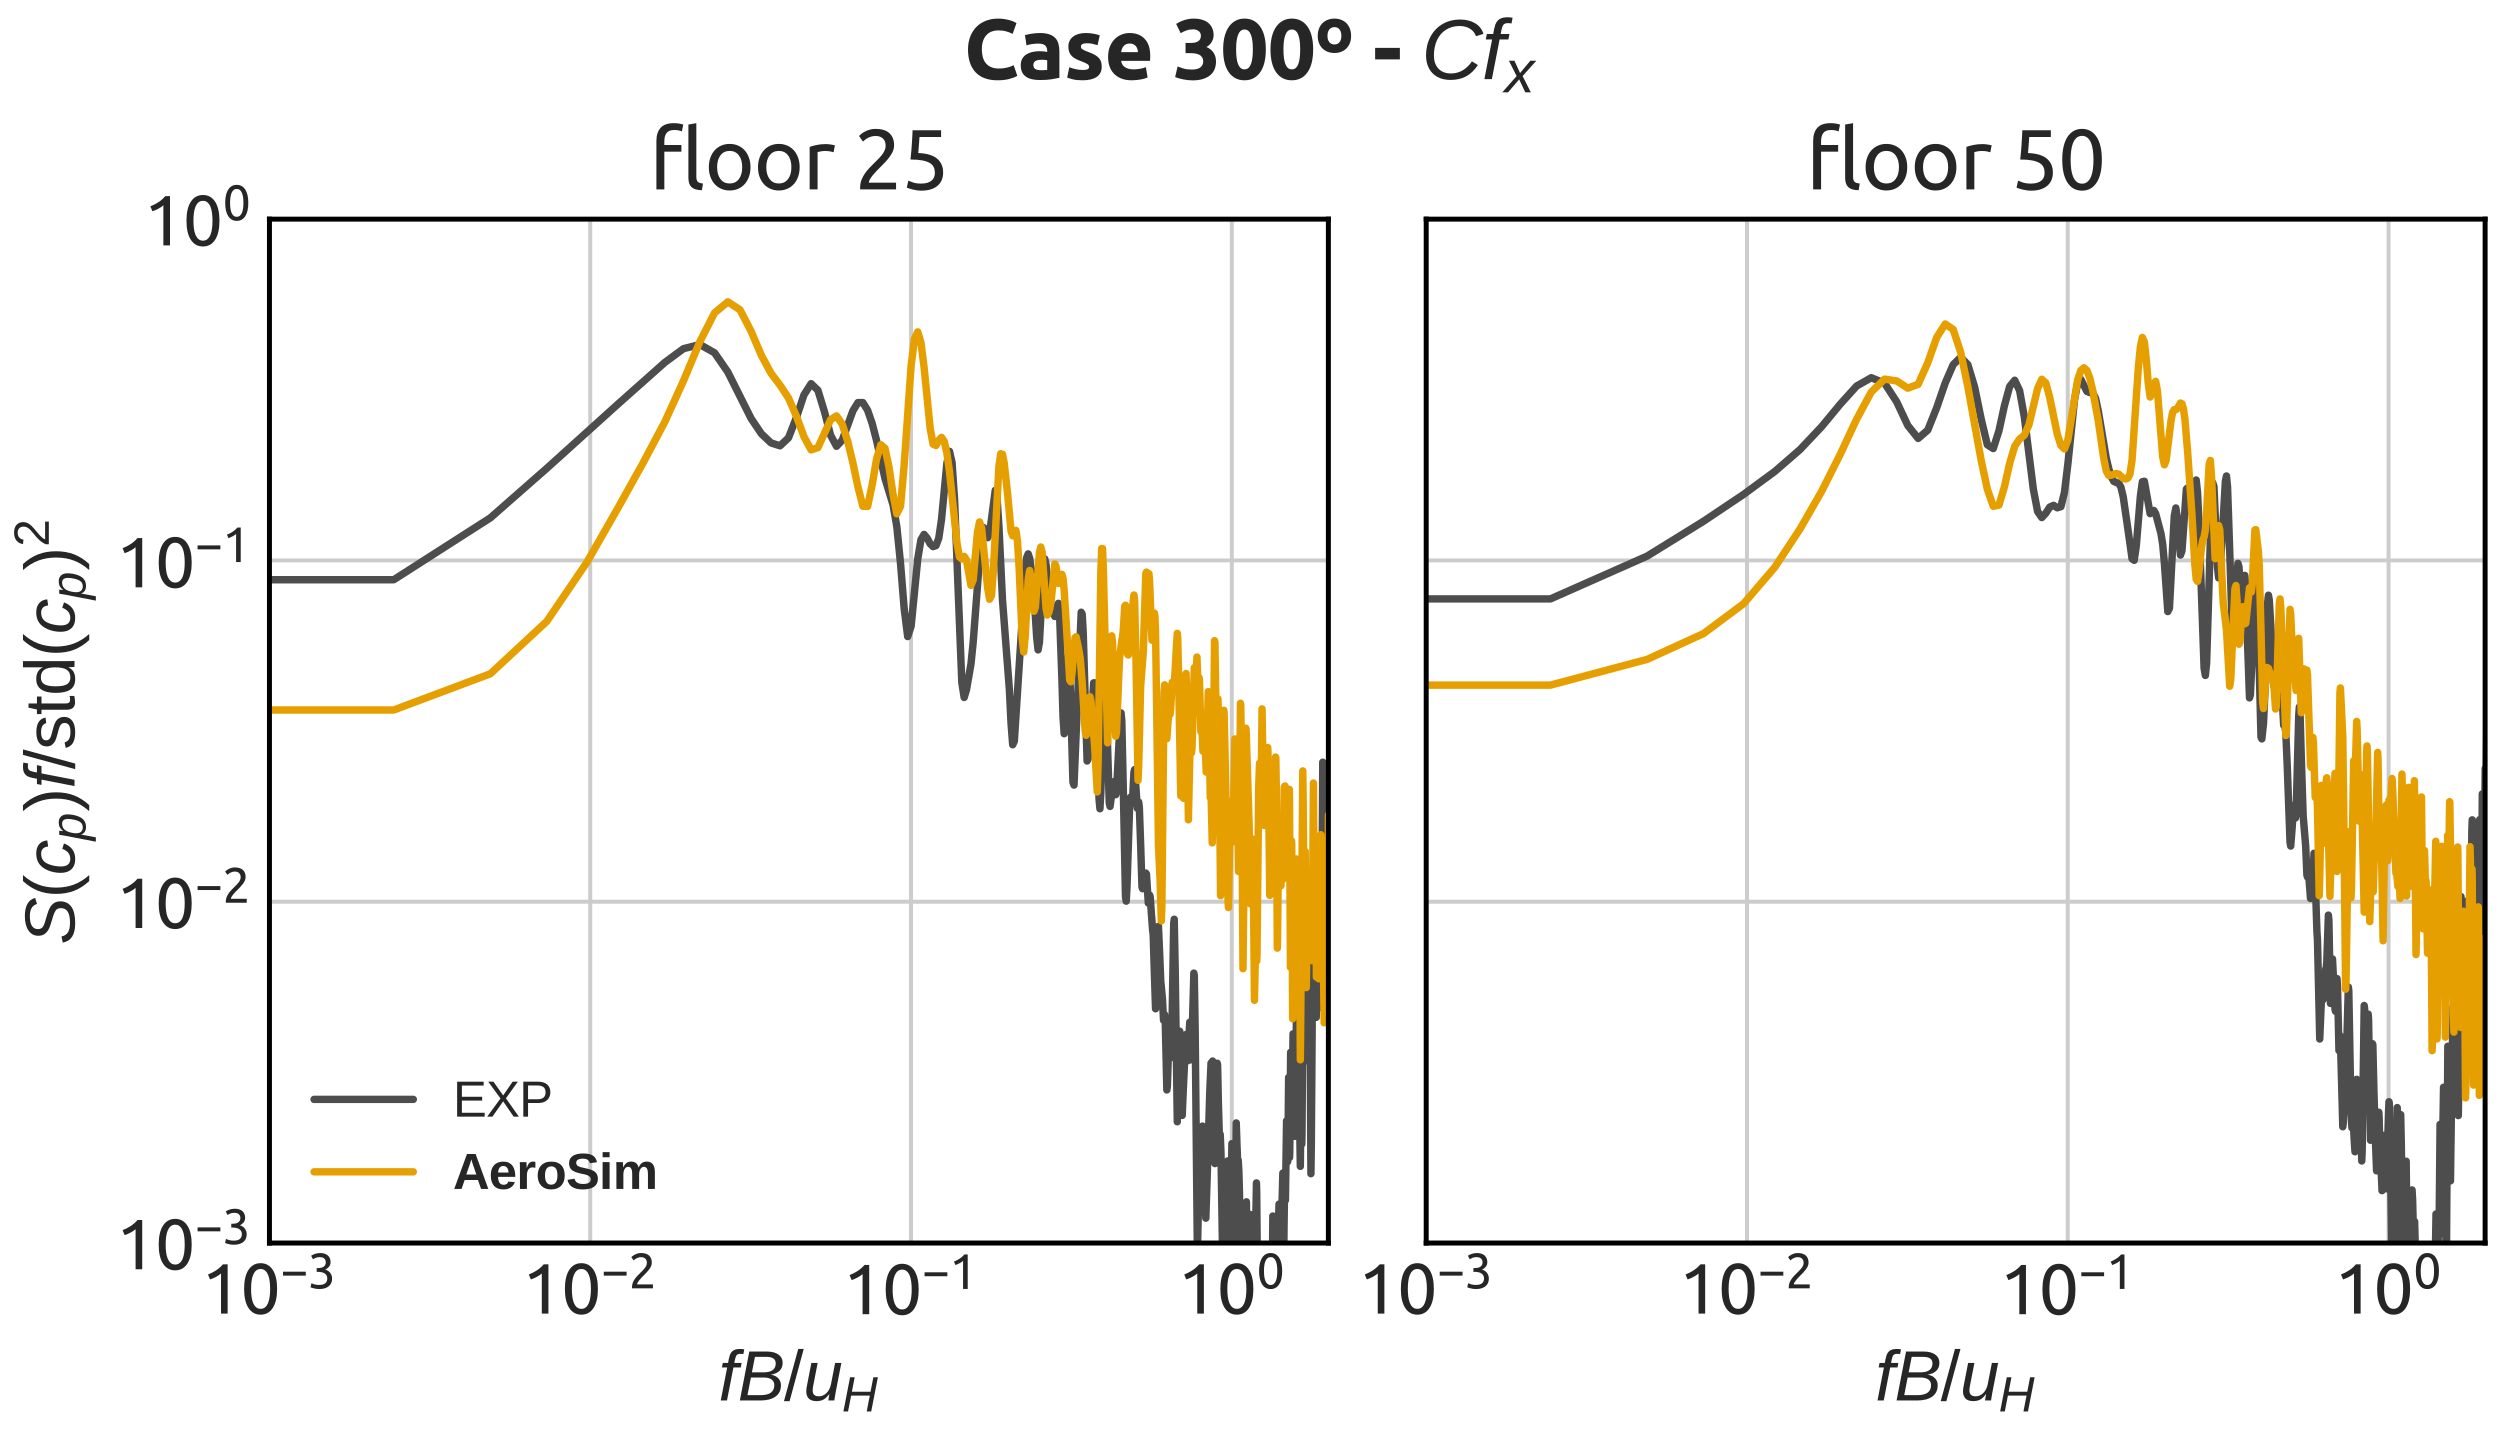 <?xml version="1.0" encoding="utf-8" standalone="no"?>
<!DOCTYPE svg PUBLIC "-//W3C//DTD SVG 1.1//EN"
  "http://www.w3.org/Graphics/SVG/1.1/DTD/svg11.dtd">
<svg xmlns:xlink="http://www.w3.org/1999/xlink" width="504pt" height="288pt" viewBox="0 0 504 288" xmlns="http://www.w3.org/2000/svg" version="1.1">
 <defs>
  <style type="text/css">*{stroke-linejoin: round; stroke-linecap: butt}</style>
 </defs>
 <g id="figure_1">
  <g id="patch_1">
   <path d="M 0 288 
L 504 288 
L 504 0 
L 0 0 
z
" style="fill: #ffffff"/>
  </g>
  <g id="axes_1">
   <g id="patch_2">
    <path d="M 54.32 250.594 
L 267.8 250.594 
L 267.8 44.18 
L 54.32 44.18 
z
" style="fill: #ffffff"/>
   </g>
   <g id="matplotlib.axis_1">
    <g id="xtick_1">
     <g id="line2d_1">
      <path d="M 54.32 250.594 
L 54.32 44.18 
" clip-path="url(#p8cb8d7e2fe)" style="fill: none; stroke: #cccccc; stroke-width: 0.8; stroke-linecap: round"/>
     </g>
     <g id="line2d_2"/>
     <g id="text_1">
      <!-- $\mathdefault{10^{-3}}$ -->
      <g style="fill: #262626" transform="translate(40.6 264.957) scale(0.14 -0.14)">
       <defs>
        <path id="Ubuntu-31" d="M 595 3520 
Q 960 3661 1305 3881 
Q 1651 4102 1939 4435 
L 2362 4435 
L 2362 0 
L 1766 0 
L 1766 3610 
Q 1690 3539 1578 3462 
Q 1466 3386 1334 3315 
Q 1203 3245 1059 3181 
Q 915 3117 781 3072 
L 595 3520 
z
" transform="scale(0.016)"/>
        <path id="Ubuntu-30" d="M 320 2221 
Q 320 3334 713 3936 
Q 1107 4538 1805 4538 
Q 2502 4538 2896 3936 
Q 3290 3334 3290 2221 
Q 3290 1107 2896 505 
Q 2502 -96 1805 -96 
Q 1107 -96 713 505 
Q 320 1107 320 2221 
z
M 2662 2221 
Q 2662 2586 2620 2912 
Q 2579 3238 2480 3481 
Q 2381 3725 2214 3869 
Q 2048 4013 1805 4013 
Q 1562 4013 1395 3869 
Q 1229 3725 1129 3481 
Q 1030 3238 988 2912 
Q 947 2586 947 2221 
Q 947 1856 988 1529 
Q 1030 1203 1129 960 
Q 1229 717 1395 573 
Q 1562 429 1805 429 
Q 2048 429 2214 573 
Q 2381 717 2480 960 
Q 2579 1203 2620 1529 
Q 2662 1856 2662 2221 
z
" transform="scale(0.016)"/>
        <path id="Ubuntu-2212" d="M 339 2138 
L 3270 2138 
L 3270 1632 
L 339 1632 
L 339 2138 
z
" transform="scale(0.016)"/>
        <path id="Ubuntu-33" d="M 1446 435 
Q 2016 435 2262 659 
Q 2509 883 2509 1261 
Q 2509 1504 2406 1670 
Q 2304 1837 2137 1936 
Q 1971 2035 1750 2076 
Q 1530 2118 1299 2118 
L 1146 2118 
L 1146 2605 
L 1357 2605 
Q 1517 2605 1686 2637 
Q 1856 2669 1997 2752 
Q 2138 2835 2227 2979 
Q 2317 3123 2317 3341 
Q 2317 3520 2253 3648 
Q 2189 3776 2083 3859 
Q 1978 3942 1840 3977 
Q 1702 4013 1549 4013 
Q 1242 4013 1027 3923 
Q 813 3834 666 3738 
L 435 4192 
Q 512 4243 630 4304 
Q 749 4365 896 4416 
Q 1043 4467 1212 4502 
Q 1382 4538 1568 4538 
Q 1920 4538 2176 4451 
Q 2432 4365 2598 4208 
Q 2765 4051 2848 3836 
Q 2931 3622 2931 3373 
Q 2931 3027 2732 2780 
Q 2534 2534 2253 2406 
Q 2426 2355 2586 2259 
Q 2746 2163 2864 2016 
Q 2982 1869 3056 1677 
Q 3130 1485 3130 1248 
Q 3130 960 3030 713 
Q 2931 467 2723 288 
Q 2515 109 2201 6 
Q 1888 -96 1459 -96 
Q 1293 -96 1117 -70 
Q 941 -45 787 -6 
Q 634 32 518 70 
Q 403 109 352 134 
L 467 653 
Q 576 602 829 518 
Q 1082 435 1446 435 
z
" transform="scale(0.016)"/>
       </defs>
       <use xlink:href="#Ubuntu-31" transform="translate(0 0.966)"/>
       <use xlink:href="#Ubuntu-30" transform="translate(56.4 0.966)"/>
       <use xlink:href="#Ubuntu-2212" transform="translate(113.71 37.366) scale(0.7)"/>
       <use xlink:href="#Ubuntu-33" transform="translate(153.19 37.366) scale(0.7)"/>
      </g>
     </g>
    </g>
    <g id="xtick_2">
     <g id="line2d_3">
      <path d="M 118.991 250.594 
L 118.991 44.18 
" clip-path="url(#p8cb8d7e2fe)" style="fill: none; stroke: #cccccc; stroke-width: 0.8; stroke-linecap: round"/>
     </g>
     <g id="line2d_4"/>
     <g id="text_2">
      <!-- $\mathdefault{10^{-2}}$ -->
      <g style="fill: #262626" transform="translate(105.271 264.957) scale(0.14 -0.14)">
       <defs>
        <path id="Ubuntu-32" d="M 2989 3302 
Q 2989 3072 2896 2857 
Q 2803 2643 2649 2435 
Q 2496 2227 2304 2025 
Q 2112 1824 1920 1632 
Q 1811 1523 1667 1376 
Q 1523 1229 1395 1069 
Q 1267 909 1180 761 
Q 1094 614 1094 506 
L 3136 506 
L 3136 0 
L 448 0 
Q 442 38 442 76 
Q 442 115 442 147 
Q 442 448 541 707 
Q 640 966 800 1196 
Q 960 1427 1158 1632 
Q 1357 1837 1549 2029 
Q 1709 2182 1853 2332 
Q 1997 2483 2109 2633 
Q 2221 2784 2288 2944 
Q 2355 3104 2355 3283 
Q 2355 3475 2294 3609 
Q 2234 3744 2131 3833 
Q 2029 3923 1891 3964 
Q 1754 4006 1600 4006 
Q 1414 4006 1260 3955 
Q 1107 3904 985 3837 
Q 864 3770 781 3696 
Q 698 3622 653 3584 
L 358 4006 
Q 416 4070 531 4163 
Q 646 4256 806 4339 
Q 966 4422 1164 4480 
Q 1363 4538 1594 4538 
Q 2291 4538 2640 4214 
Q 2989 3891 2989 3302 
z
" transform="scale(0.016)"/>
       </defs>
       <use xlink:href="#Ubuntu-31" transform="translate(0 0.966)"/>
       <use xlink:href="#Ubuntu-30" transform="translate(56.4 0.966)"/>
       <use xlink:href="#Ubuntu-2212" transform="translate(113.71 37.366) scale(0.7)"/>
       <use xlink:href="#Ubuntu-32" transform="translate(153.19 37.366) scale(0.7)"/>
      </g>
     </g>
    </g>
    <g id="xtick_3">
     <g id="line2d_5">
      <path d="M 183.661 250.594 
L 183.661 44.18 
" clip-path="url(#p8cb8d7e2fe)" style="fill: none; stroke: #cccccc; stroke-width: 0.8; stroke-linecap: round"/>
     </g>
     <g id="line2d_6"/>
     <g id="text_3">
      <!-- $\mathdefault{10^{-1}}$ -->
      <g style="fill: #262626" transform="translate(169.941 264.957) scale(0.14 -0.14)">
       <use xlink:href="#Ubuntu-31" transform="translate(0 0.092)"/>
       <use xlink:href="#Ubuntu-30" transform="translate(56.4 0.092)"/>
       <use xlink:href="#Ubuntu-2212" transform="translate(113.71 36.492) scale(0.7)"/>
       <use xlink:href="#Ubuntu-31" transform="translate(153.19 36.492) scale(0.7)"/>
      </g>
     </g>
    </g>
    <g id="xtick_4">
     <g id="line2d_7">
      <path d="M 248.332 250.594 
L 248.332 44.18 
" clip-path="url(#p8cb8d7e2fe)" style="fill: none; stroke: #cccccc; stroke-width: 0.8; stroke-linecap: round"/>
     </g>
     <g id="line2d_8"/>
     <g id="text_4">
      <!-- $\mathdefault{10^{0}}$ -->
      <g style="fill: #262626" transform="translate(237.412 264.957) scale(0.14 -0.14)">
       <use xlink:href="#Ubuntu-31" transform="translate(0 0.966)"/>
       <use xlink:href="#Ubuntu-30" transform="translate(56.4 0.966)"/>
       <use xlink:href="#Ubuntu-30" transform="translate(113.71 37.366) scale(0.7)"/>
      </g>
     </g>
    </g>
    <g id="xtick_5">
     <g id="line2d_9"/>
    </g>
    <g id="xtick_6">
     <g id="line2d_10"/>
    </g>
    <g id="xtick_7">
     <g id="line2d_11"/>
    </g>
    <g id="xtick_8">
     <g id="line2d_12"/>
    </g>
    <g id="xtick_9">
     <g id="line2d_13"/>
    </g>
    <g id="xtick_10">
     <g id="line2d_14"/>
    </g>
    <g id="xtick_11">
     <g id="line2d_15"/>
    </g>
    <g id="xtick_12">
     <g id="line2d_16"/>
    </g>
    <g id="xtick_13">
     <g id="line2d_17"/>
    </g>
    <g id="xtick_14">
     <g id="line2d_18"/>
    </g>
    <g id="xtick_15">
     <g id="line2d_19"/>
    </g>
    <g id="xtick_16">
     <g id="line2d_20"/>
    </g>
    <g id="xtick_17">
     <g id="line2d_21"/>
    </g>
    <g id="xtick_18">
     <g id="line2d_22"/>
    </g>
    <g id="xtick_19">
     <g id="line2d_23"/>
    </g>
    <g id="xtick_20">
     <g id="line2d_24"/>
    </g>
    <g id="xtick_21">
     <g id="line2d_25"/>
    </g>
    <g id="xtick_22">
     <g id="line2d_26"/>
    </g>
    <g id="xtick_23">
     <g id="line2d_27"/>
    </g>
    <g id="xtick_24">
     <g id="line2d_28"/>
    </g>
    <g id="xtick_25">
     <g id="line2d_29"/>
    </g>
    <g id="xtick_26">
     <g id="line2d_30"/>
    </g>
    <g id="xtick_27">
     <g id="line2d_31"/>
    </g>
    <g id="xtick_28">
     <g id="line2d_32"/>
    </g>
    <g id="xtick_29">
     <g id="line2d_33"/>
    </g>
    <g id="text_5">
     <!-- $ f B / u_H $ -->
     <g style="fill: #262626" transform="translate(144.82 282.41) scale(0.14 -0.14)">
      <defs>
       <path id="LiberationSans-Italic-66" d="M 1356 2972 
L 778 0 
L 216 0 
L 794 2972 
L 319 2972 
L 400 3381 
L 875 3381 
L 947 3763 
Q 1019 4113 1136 4286 
Q 1253 4459 1447 4548 
Q 1641 4638 1944 4638 
Q 2175 4638 2331 4600 
L 2250 4172 
L 2109 4191 
L 1966 4197 
Q 1769 4197 1664 4095 
Q 1559 3994 1497 3684 
L 1438 3381 
L 2097 3381 
L 2016 2972 
L 1356 2972 
z
" transform="scale(0.016)"/>
       <path id="LiberationSans-Italic-42" d="M 1050 4403 
L 2644 4403 
Q 3297 4403 3673 4133 
Q 4050 3863 4050 3397 
Q 4050 2506 2991 2322 
Q 3422 2250 3659 1995 
Q 3897 1741 3897 1372 
Q 3897 706 3409 353 
Q 2922 0 2056 0 
L 197 0 
L 1050 4403 
z
M 1284 2531 
L 2319 2531 
Q 3428 2531 3428 3338 
Q 3428 3925 2591 3925 
L 1556 3925 
L 1284 2531 
z
M 884 478 
L 2034 478 
Q 2691 478 2995 708 
Q 3300 938 3300 1381 
Q 3300 1716 3051 1891 
Q 2803 2066 2338 2066 
L 1194 2066 
L 884 478 
z
" transform="scale(0.016)"/>
       <path id="LiberationSans-2f" d="M 0 -63 
L 1284 4638 
L 1778 4638 
L 506 -63 
L 0 -63 
z
" transform="scale(0.016)"/>
       <path id="LiberationSans-Italic-75" d="M 1297 3381 
L 903 1366 
Q 847 1091 847 897 
Q 847 375 1406 375 
Q 1800 375 2100 675 
Q 2400 975 2500 1488 
L 2869 3381 
L 3431 3381 
L 2913 722 
Q 2850 425 2791 0 
L 2259 0 
Q 2259 34 2292 242 
Q 2325 450 2347 578 
L 2338 578 
Q 2078 219 1817 80 
Q 1556 -59 1197 -59 
Q 734 -59 501 169 
Q 269 397 269 828 
Q 269 1028 334 1341 
L 731 3381 
L 1297 3381 
z
" transform="scale(0.016)"/>
       <path id="LiberationSans-Italic-48" d="M 3191 0 
L 3588 2041 
L 1191 2041 
L 794 0 
L 197 0 
L 1053 4403 
L 1650 4403 
L 1288 2541 
L 3684 2541 
L 4047 4403 
L 4628 4403 
L 3772 0 
L 3191 0 
z
" transform="scale(0.016)"/>
      </defs>
      <use xlink:href="#LiberationSans-Italic-66" transform="translate(0 0.531)"/>
      <use xlink:href="#LiberationSans-Italic-42" transform="translate(27.783 0.531)"/>
      <use xlink:href="#LiberationSans-2f" transform="translate(94.482 0.531)"/>
      <use xlink:href="#LiberationSans-Italic-75" transform="translate(122.266 0.531)"/>
      <use xlink:href="#LiberationSans-Italic-48" transform="translate(177.881 -15.317) scale(0.7)"/>
     </g>
    </g>
   </g>
   <g id="matplotlib.axis_2">
    <g id="ytick_1">
     <g id="line2d_34">
      <path d="M 54.32 250.594 
L 267.8 250.594 
" clip-path="url(#p8cb8d7e2fe)" style="fill: none; stroke: #cccccc; stroke-width: 0.8; stroke-linecap: round"/>
     </g>
     <g id="line2d_35"/>
     <g id="text_6">
      <!-- $\mathdefault{10^{-3}}$ -->
      <g style="fill: #262626" transform="translate(23.38 256.025) scale(0.14 -0.14)">
       <use xlink:href="#Ubuntu-31" transform="translate(0 0.966)"/>
       <use xlink:href="#Ubuntu-30" transform="translate(56.4 0.966)"/>
       <use xlink:href="#Ubuntu-2212" transform="translate(113.71 37.366) scale(0.7)"/>
       <use xlink:href="#Ubuntu-33" transform="translate(153.19 37.366) scale(0.7)"/>
      </g>
     </g>
    </g>
    <g id="ytick_2">
     <g id="line2d_36">
      <path d="M 54.32 181.789 
L 267.8 181.789 
" clip-path="url(#p8cb8d7e2fe)" style="fill: none; stroke: #cccccc; stroke-width: 0.8; stroke-linecap: round"/>
     </g>
     <g id="line2d_37"/>
     <g id="text_7">
      <!-- $\mathdefault{10^{-2}}$ -->
      <g style="fill: #262626" transform="translate(23.38 187.221) scale(0.14 -0.14)">
       <use xlink:href="#Ubuntu-31" transform="translate(0 0.966)"/>
       <use xlink:href="#Ubuntu-30" transform="translate(56.4 0.966)"/>
       <use xlink:href="#Ubuntu-2212" transform="translate(113.71 37.366) scale(0.7)"/>
       <use xlink:href="#Ubuntu-32" transform="translate(153.19 37.366) scale(0.7)"/>
      </g>
     </g>
    </g>
    <g id="ytick_3">
     <g id="line2d_38">
      <path d="M 54.32 112.985 
L 267.8 112.985 
" clip-path="url(#p8cb8d7e2fe)" style="fill: none; stroke: #cccccc; stroke-width: 0.8; stroke-linecap: round"/>
     </g>
     <g id="line2d_39"/>
     <g id="text_8">
      <!-- $\mathdefault{10^{-1}}$ -->
      <g style="fill: #262626" transform="translate(23.38 118.416) scale(0.14 -0.14)">
       <use xlink:href="#Ubuntu-31" transform="translate(0 0.092)"/>
       <use xlink:href="#Ubuntu-30" transform="translate(56.4 0.092)"/>
       <use xlink:href="#Ubuntu-2212" transform="translate(113.71 36.492) scale(0.7)"/>
       <use xlink:href="#Ubuntu-31" transform="translate(153.19 36.492) scale(0.7)"/>
      </g>
     </g>
    </g>
    <g id="ytick_4">
     <g id="line2d_40">
      <path d="M 54.32 44.18 
L 267.8 44.18 
" clip-path="url(#p8cb8d7e2fe)" style="fill: none; stroke: #cccccc; stroke-width: 0.8; stroke-linecap: round"/>
     </g>
     <g id="line2d_41"/>
     <g id="text_9">
      <!-- $\mathdefault{10^{0}}$ -->
      <g style="fill: #262626" transform="translate(28.98 49.612) scale(0.14 -0.14)">
       <use xlink:href="#Ubuntu-31" transform="translate(0 0.966)"/>
       <use xlink:href="#Ubuntu-30" transform="translate(56.4 0.966)"/>
       <use xlink:href="#Ubuntu-30" transform="translate(113.71 37.366) scale(0.7)"/>
      </g>
     </g>
    </g>
    <g id="ytick_5">
     <g id="line2d_42"/>
    </g>
    <g id="ytick_6">
     <g id="line2d_43"/>
    </g>
    <g id="ytick_7">
     <g id="line2d_44"/>
    </g>
    <g id="ytick_8">
     <g id="line2d_45"/>
    </g>
    <g id="ytick_9">
     <g id="line2d_46"/>
    </g>
    <g id="ytick_10">
     <g id="line2d_47"/>
    </g>
    <g id="ytick_11">
     <g id="line2d_48"/>
    </g>
    <g id="ytick_12">
     <g id="line2d_49"/>
    </g>
    <g id="ytick_13">
     <g id="line2d_50"/>
    </g>
    <g id="ytick_14">
     <g id="line2d_51"/>
    </g>
    <g id="ytick_15">
     <g id="line2d_52"/>
    </g>
    <g id="ytick_16">
     <g id="line2d_53"/>
    </g>
    <g id="ytick_17">
     <g id="line2d_54"/>
    </g>
    <g id="ytick_18">
     <g id="line2d_55"/>
    </g>
    <g id="ytick_19">
     <g id="line2d_56"/>
    </g>
    <g id="ytick_20">
     <g id="line2d_57"/>
    </g>
    <g id="ytick_21">
     <g id="line2d_58"/>
    </g>
    <g id="ytick_22">
     <g id="line2d_59"/>
    </g>
    <g id="ytick_23">
     <g id="line2d_60"/>
    </g>
    <g id="ytick_24">
     <g id="line2d_61"/>
    </g>
    <g id="ytick_25">
     <g id="line2d_62"/>
    </g>
    <g id="ytick_26">
     <g id="line2d_63"/>
    </g>
    <g id="ytick_27">
     <g id="line2d_64"/>
    </g>
    <g id="ytick_28">
     <g id="line2d_65"/>
    </g>
    <g id="text_10">
     <!-- $ S(c_p) f / \mathrm{std}(c_p)^2$ -->
     <g style="fill: #262626" transform="translate(15.04 190.437) rotate(-90) scale(0.14 -0.14)">
      <defs>
       <path id="LiberationSans-Italic-53" d="M 1925 -63 
Q 1147 -63 717 214 
Q 288 491 181 1056 
L 734 1172 
Q 819 769 1109 587 
Q 1400 406 1969 406 
Q 2653 406 2968 611 
Q 3284 816 3284 1238 
Q 3284 1447 3193 1573 
Q 3103 1700 2884 1801 
Q 2666 1903 2131 2053 
Q 1597 2200 1333 2354 
Q 1069 2509 933 2728 
Q 797 2947 797 3253 
Q 797 3822 1276 4145 
Q 1756 4469 2575 4469 
Q 3263 4469 3678 4231 
Q 4094 3994 4200 3538 
L 3659 3378 
Q 3556 3706 3289 3862 
Q 3022 4019 2572 4019 
Q 1397 4019 1397 3281 
Q 1397 3094 1476 2975 
Q 1556 2856 1739 2767 
Q 1922 2678 2466 2531 
Q 3075 2363 3342 2206 
Q 3609 2050 3751 1826 
Q 3894 1603 3894 1275 
Q 3894 631 3409 284 
Q 2925 -63 1925 -63 
z
" transform="scale(0.016)"/>
       <path id="LiberationSans-28" d="M 397 1663 
Q 397 2566 680 3284 
Q 963 4003 1550 4638 
L 2094 4638 
Q 1509 3988 1236 3256 
Q 963 2525 963 1656 
Q 963 791 1233 62 
Q 1503 -666 2094 -1325 
L 1550 -1325 
Q 959 -688 678 32 
Q 397 753 397 1650 
L 397 1663 
z
" transform="scale(0.016)"/>
       <path id="LiberationSans-Italic-63" d="M 1466 381 
Q 2106 381 2369 1100 
L 2856 947 
Q 2478 -63 1453 -63 
Q 853 -63 531 278 
Q 209 619 209 1234 
Q 209 1859 436 2396 
Q 663 2934 1036 3189 
Q 1409 3444 1953 3444 
Q 2481 3444 2789 3178 
Q 3097 2913 3128 2450 
L 2575 2372 
Q 2556 2675 2387 2839 
Q 2219 3003 1934 3003 
Q 1541 3003 1297 2792 
Q 1053 2581 918 2122 
Q 784 1663 784 1216 
Q 784 381 1466 381 
z
" transform="scale(0.016)"/>
       <path id="LiberationSans-Italic-70" d="M 1731 -63 
Q 1347 -63 1105 100 
Q 863 263 763 556 
L 747 556 
Q 747 522 720 353 
Q 694 184 400 -1328 
L -159 -1328 
L 619 2691 
Q 691 3038 728 3381 
L 1250 3381 
Q 1250 3297 1229 3123 
Q 1209 2950 1197 2878 
L 1209 2878 
Q 1438 3175 1691 3309 
Q 1944 3444 2316 3444 
Q 2806 3444 3079 3148 
Q 3353 2853 3353 2338 
Q 3353 1703 3161 1108 
Q 2969 513 2620 225 
Q 2272 -63 1731 -63 
z
M 2153 3009 
Q 1844 3009 1623 2882 
Q 1403 2756 1250 2501 
Q 1097 2247 1009 1864 
Q 922 1481 922 1178 
Q 922 788 1120 570 
Q 1319 353 1672 353 
Q 2059 353 2284 589 
Q 2509 825 2637 1339 
Q 2766 1853 2766 2238 
Q 2766 2622 2619 2815 
Q 2472 3009 2153 3009 
z
" transform="scale(0.016)"/>
       <path id="LiberationSans-29" d="M 1734 1650 
Q 1734 747 1451 28 
Q 1169 -691 581 -1325 
L 38 -1325 
Q 625 -669 897 57 
Q 1169 784 1169 1656 
Q 1169 2528 895 3256 
Q 622 3984 38 4638 
L 581 4638 
Q 1172 4000 1453 3279 
Q 1734 2559 1734 1663 
L 1734 1650 
z
" transform="scale(0.016)"/>
       <path id="LiberationSans-73" d="M 2969 934 
Q 2969 456 2608 196 
Q 2247 -63 1597 -63 
Q 966 -63 623 145 
Q 281 353 178 794 
L 675 891 
Q 747 619 972 492 
Q 1197 366 1597 366 
Q 2025 366 2223 497 
Q 2422 628 2422 891 
Q 2422 1091 2284 1216 
Q 2147 1341 1841 1422 
L 1438 1528 
Q 953 1653 748 1773 
Q 544 1894 428 2066 
Q 313 2238 313 2488 
Q 313 2950 642 3192 
Q 972 3434 1603 3434 
Q 2163 3434 2492 3237 
Q 2822 3041 2909 2606 
L 2403 2544 
Q 2356 2769 2151 2889 
Q 1947 3009 1603 3009 
Q 1222 3009 1040 2893 
Q 859 2778 859 2544 
Q 859 2400 934 2306 
Q 1009 2213 1156 2147 
Q 1303 2081 1775 1966 
Q 2222 1853 2419 1758 
Q 2616 1663 2730 1547 
Q 2844 1431 2906 1279 
Q 2969 1128 2969 934 
z
" transform="scale(0.016)"/>
       <path id="LiberationSans-74" d="M 1731 25 
Q 1453 -50 1163 -50 
Q 488 -50 488 716 
L 488 2972 
L 97 2972 
L 97 3381 
L 509 3381 
L 675 4138 
L 1050 4138 
L 1050 3381 
L 1675 3381 
L 1675 2972 
L 1050 2972 
L 1050 838 
Q 1050 594 1129 495 
Q 1209 397 1406 397 
Q 1519 397 1731 441 
L 1731 25 
z
" transform="scale(0.016)"/>
       <path id="LiberationSans-64" d="M 2566 544 
Q 2409 219 2151 78 
Q 1894 -63 1513 -63 
Q 872 -63 570 368 
Q 269 800 269 1675 
Q 269 3444 1513 3444 
Q 1897 3444 2153 3303 
Q 2409 3163 2566 2856 
L 2572 2856 
L 2566 3234 
L 2566 4638 
L 3128 4638 
L 3128 697 
Q 3128 169 3147 0 
L 2609 0 
Q 2600 50 2589 231 
Q 2578 413 2578 544 
L 2566 544 
z
M 859 1694 
Q 859 984 1046 678 
Q 1234 372 1656 372 
Q 2134 372 2350 703 
Q 2566 1034 2566 1731 
Q 2566 2403 2350 2715 
Q 2134 3028 1663 3028 
Q 1238 3028 1048 2714 
Q 859 2400 859 1694 
z
" transform="scale(0.016)"/>
       <path id="LiberationSans-32" d="M 322 0 
L 322 397 
Q 481 763 711 1042 
Q 941 1322 1194 1548 
Q 1447 1775 1695 1969 
Q 1944 2163 2144 2356 
Q 2344 2550 2467 2762 
Q 2591 2975 2591 3244 
Q 2591 3606 2378 3806 
Q 2166 4006 1788 4006 
Q 1428 4006 1195 3811 
Q 963 3616 922 3263 
L 347 3316 
Q 409 3844 795 4156 
Q 1181 4469 1788 4469 
Q 2453 4469 2811 4155 
Q 3169 3841 3169 3263 
Q 3169 3006 3051 2753 
Q 2934 2500 2703 2247 
Q 2472 1994 1819 1463 
Q 1459 1169 1246 933 
Q 1034 697 941 478 
L 3238 478 
L 3238 0 
L 322 0 
z
" transform="scale(0.016)"/>
      </defs>
      <use xlink:href="#LiberationSans-Italic-53" transform="translate(0 0.141)"/>
      <use xlink:href="#LiberationSans-28" transform="translate(66.699 0.141)"/>
      <use xlink:href="#LiberationSans-Italic-63" transform="translate(100 0.141)"/>
      <use xlink:href="#LiberationSans-Italic-70" transform="translate(150 -15.708) scale(0.7)"/>
      <use xlink:href="#LiberationSans-29" transform="translate(191.572 0.141)"/>
      <use xlink:href="#LiberationSans-Italic-66" transform="translate(224.873 0.141)"/>
      <use xlink:href="#LiberationSans-2f" transform="translate(252.656 0.141)"/>
      <use xlink:href="#LiberationSans-73" transform="translate(280.439 0.141)"/>
      <use xlink:href="#LiberationSans-74" transform="translate(330.439 0.141)"/>
      <use xlink:href="#LiberationSans-64" transform="translate(358.222 0.141)"/>
      <use xlink:href="#LiberationSans-28" transform="translate(413.838 0.141)"/>
      <use xlink:href="#LiberationSans-Italic-63" transform="translate(447.138 0.141)"/>
      <use xlink:href="#LiberationSans-Italic-70" transform="translate(497.138 -15.708) scale(0.7)"/>
      <use xlink:href="#LiberationSans-29" transform="translate(538.711 0.141)"/>
      <use xlink:href="#LiberationSans-32" transform="translate(572.936 37.12) scale(0.7)"/>
     </g>
    </g>
   </g>
   <g id="line2d_66">
    <path d="M -1 116.884 
L 79.381 116.871 
L 98.849 104.404 
L 110.237 94.407 
L 124.584 81.462 
L 134.034 73.061 
L 137.785 70.295 
L 141.093 69.457 
L 144.052 71.122 
L 146.729 75.006 
L 151.421 84.367 
L 153.502 87.459 
L 155.44 89.289 
L 157.252 89.875 
L 158.955 88.276 
L 160.56 84.164 
L 162.079 79.607 
L 163.52 77.35 
L 164.89 78.678 
L 166.197 82.952 
L 167.445 87.727 
L 168.64 89.97 
L 169.787 88.756 
L 171.948 82.814 
L 172.97 81.157 
L 173.955 81.166 
L 174.908 82.706 
L 175.828 85.359 
L 176.72 88.823 
L 178.423 96.506 
L 180.028 101.743 
L 180.798 106.163 
L 181.547 113.606 
L 182.276 122.644 
L 182.987 128.329 
L 183.681 126.241 
L 185.019 112.68 
L 185.664 108.794 
L 186.295 107.74 
L 186.913 108.492 
L 187.517 109.623 
L 188.108 110.198 
L 188.687 109.992 
L 189.255 108.502 
L 189.811 104.694 
L 190.891 93.403 
L 191.416 90.989 
L 191.932 93.224 
L 192.438 100.672 
L 193.903 137.608 
L 194.375 140.606 
L 194.84 139.07 
L 195.746 133.873 
L 196.188 129.536 
L 197.891 107.224 
L 198.301 106.358 
L 199.103 108.404 
L 199.496 107.583 
L 200.643 98.862 
L 201.015 100.535 
L 201.382 106.075 
L 202.102 120.943 
L 203.489 139.016 
L 203.826 145.818 
L 204.158 150.139 
L 204.486 149.422 
L 206.074 124.873 
L 206.684 115.178 
L 206.985 112.384 
L 207.282 111.661 
L 207.576 112.549 
L 208.155 116.649 
L 208.722 124.136 
L 209.002 128.589 
L 209.279 131.015 
L 209.553 129.459 
L 210.359 114.283 
L 210.623 112.678 
L 210.884 113.867 
L 211.653 121.827 
L 212.155 122.304 
L 212.648 124.281 
L 212.891 123.635 
L 213.132 122.068 
L 213.371 121.634 
L 213.608 123.848 
L 214.076 136.831 
L 214.307 144.58 
L 214.537 147.918 
L 214.764 144.54 
L 215.213 133.23 
L 215.435 132.058 
L 215.656 135.09 
L 216.306 157.701 
L 216.52 158.278 
L 217.971 123.427 
L 218.173 123.814 
L 218.372 127.411 
L 219.158 153.417 
L 219.351 153.033 
L 219.922 147.379 
L 220.482 137.662 
L 220.667 137.645 
L 220.849 139.76 
L 221.212 149.098 
L 221.57 161.137 
L 221.747 163.045 
L 221.923 159.798 
L 222.616 137.176 
L 222.787 136.114 
L 222.957 138.172 
L 223.293 150.717 
L 223.626 161.891 
L 223.79 162.567 
L 224.117 160.131 
L 224.44 157.636 
L 224.6 157.567 
L 224.917 160.214 
L 225.075 159.689 
L 225.848 144.844 
L 226.001 143.724 
L 226.152 145.235 
L 226.452 158.812 
L 226.897 180.8 
L 227.044 181.668 
L 227.19 179.084 
L 227.766 161.581 
L 227.908 160.732 
L 228.19 161.988 
L 228.33 160.987 
L 228.608 155.626 
L 228.746 155.145 
L 229.292 162.95 
L 229.561 161.707 
L 229.694 162.855 
L 229.959 170.367 
L 230.221 178.831 
L 230.352 179.173 
L 230.611 176.485 
L 230.994 176.013 
L 231.121 176.208 
L 231.498 182.055 
L 231.623 181.542 
L 231.747 180.428 
L 231.87 180.739 
L 232.359 187.488 
L 232.48 188.397 
L 232.72 196.104 
L 232.958 203.366 
L 233.194 194.36 
L 233.428 186.837 
L 233.544 186.759 
L 233.775 192.019 
L 234.004 197.706 
L 234.345 201.385 
L 234.57 205.671 
L 234.681 205.459 
L 234.792 204.567 
L 234.903 205.444 
L 235.233 219.731 
L 235.342 218.981 
L 235.667 208.158 
L 235.774 209.135 
L 235.988 213.254 
L 236.094 212.674 
L 236.305 204.963 
L 236.619 186.148 
L 236.723 185.322 
L 236.929 195.941 
L 237.338 226.147 
L 237.54 216.212 
L 237.741 207.858 
L 237.84 207.891 
L 238.039 214.678 
L 238.334 224.866 
L 238.529 220.222 
L 239.011 209.767 
L 239.106 208.554 
L 239.201 209.191 
L 239.484 213.836 
L 239.672 209.171 
L 239.858 206.067 
L 240.134 213.65 
L 240.226 212.547 
L 240.68 196.182 
L 240.77 196.616 
L 240.948 207.873 
L 241.391 252.67 
L 241.74 237.259 
L 241.826 237.429 
L 241.999 239.642 
L 242.084 238.762 
L 242.425 227.027 
L 242.593 233.291 
L 242.845 239.937 
L 243.093 245.582 
L 243.34 238.093 
L 243.908 219.632 
L 244.147 214.308 
L 244.306 214.95 
L 244.464 213.908 
L 244.542 214.043 
L 244.699 220.552 
L 244.932 234.578 
L 245.009 234.35 
L 245.392 214.346 
L 245.468 214.732 
L 245.62 222.154 
L 245.845 229.931 
L 245.995 228.688 
L 246.143 232.298 
L 246.511 255.284 
L 246.657 254.104 
L 246.803 256.753 
L 246.875 256.044 
L 247.447 234.668 
L 247.517 234.037 
L 247.588 234.786 
L 247.728 241.02 
L 247.937 255.929 
L 248.007 255.652 
L 248.351 230.556 
L 248.42 230.672 
L 248.556 236.054 
L 248.894 258.892 
L 249.028 245.225 
L 249.228 226.386 
L 249.361 230.441 
L 249.493 233.913 
L 249.558 233.794 
L 249.624 233.883 
L 249.754 236.096 
L 249.884 240.777 
L 250.078 261.92 
L 250.207 271.348 
L 250.462 259.642 
L 250.652 251.338 
L 250.904 262.402 
L 250.966 260.387 
L 251.276 242.29 
L 251.4 253.964 
L 251.522 267.234 
L 251.583 266.007 
L 251.887 247.368 
L 252.008 244.828 
L 252.068 245.574 
L 252.485 265.749 
L 252.603 269.366 
L 252.779 262.463 
L 253.012 252.504 
L 253.07 251.731 
L 253.3 238.477 
L 253.358 240.616 
L 253.7 281.822 
L 253.756 279.705 
L 254.037 255.032 
L 254.205 264.543 
L 254.26 261.907 
L 254.371 255.463 
L 254.481 264.163 
L 254.646 282.023 
L 254.973 267.343 
L 255.081 273.506 
L 255.198 289 
M 255.31 289 
L 255.509 272.694 
L 255.825 286.128 
L 255.878 282.839 
L 256.035 270.532 
L 256.139 278.763 
L 256.222 289 
M 256.27 289 
L 256.346 277.943 
L 256.602 245.157 
L 256.653 245.442 
L 256.806 260.205 
L 256.907 264.46 
L 257.008 259.964 
L 257.058 260.913 
L 257.208 271.915 
L 257.258 269.944 
L 257.507 253.191 
L 257.655 249.495 
L 257.851 242.753 
L 257.899 242.865 
L 258.094 244.636 
L 258.239 247.411 
L 258.478 241.91 
L 258.621 236.493 
L 258.811 253.315 
L 258.858 247.789 
L 258.999 237.076 
L 259.093 242.007 
L 259.139 241.971 
L 259.372 225.962 
L 259.464 229.591 
L 259.556 234.228 
L 259.602 234.152 
L 259.694 226.927 
L 259.785 217.212 
L 259.831 217.386 
L 259.967 233.355 
L 260.012 232.328 
L 260.192 212.148 
L 260.237 213.29 
L 260.416 223.671 
L 260.461 223.283 
L 260.682 208.414 
L 260.727 209.649 
L 261.077 229.085 
L 261.121 229.019 
L 261.251 218.094 
L 261.423 196.342 
L 261.466 199.216 
L 261.638 220.345 
L 261.68 219.714 
L 261.765 218.549 
L 262.019 227.12 
L 262.145 235.134 
L 262.312 220.131 
L 262.354 222.956 
L 262.437 230.648 
L 262.479 228.868 
L 262.644 205.048 
L 262.685 205.452 
L 262.808 214.092 
L 262.849 213.971 
L 263.053 192.139 
L 263.093 194.858 
L 263.335 211.584 
L 263.375 210.954 
L 263.496 200.29 
L 263.535 202.262 
L 263.615 208.541 
L 263.655 207.638 
L 263.853 194.577 
L 263.892 195.494 
L 264.128 209.932 
L 264.283 236.617 
L 264.361 230.674 
L 264.669 188.457 
L 264.746 183.668 
L 264.784 185.184 
L 264.936 200.797 
L 264.974 199.886 
L 265.163 189.815 
L 265.201 191.533 
L 265.351 205.098 
L 265.388 203.446 
L 265.463 199.1 
L 265.5 199.389 
L 265.574 201.467 
L 265.759 178.826 
L 265.869 185.324 
L 265.979 193.049 
L 266.016 190.501 
L 266.089 185.071 
L 266.125 186.572 
L 266.234 203.11 
L 266.27 201.671 
L 266.415 186.097 
L 266.451 187.496 
L 266.487 186.063 
L 266.666 153.665 
L 266.701 155.886 
L 266.879 185.724 
L 266.985 180.946 
L 267.231 165.372 
L 267.301 170.472 
L 267.405 187.197 
L 267.44 184.054 
L 267.648 162.335 
L 267.716 155.721 
L 267.751 156.507 
L 267.922 178.602 
L 267.956 176.254 
L 268.227 149.456 
L 268.396 167.463 
L 268.496 165.51 
L 268.563 160.733 
L 268.696 143.394 
L 268.729 145.838 
L 268.96 162.433 
L 269.059 149.124 
L 269.19 134.979 
L 269.222 135.797 
L 269.417 155.099 
L 269.449 153.545 
L 269.546 146.847 
L 269.578 149.636 
L 269.707 161.482 
L 269.739 158.487 
L 269.898 138.603 
L 269.93 138.716 
L 270.025 151.441 
L 270.088 144.881 
L 270.152 141.065 
L 270.183 143.189 
L 270.309 151.512 
L 270.34 151.066 
L 270.496 141.654 
L 270.589 130.664 
L 270.651 133.406 
L 270.775 153.61 
L 270.867 153.35 
L 270.929 150.411 
L 271.021 142.684 
L 271.082 145.194 
L 271.173 151.612 
L 271.203 151.165 
L 271.385 129.232 
L 271.475 133.362 
L 271.505 134.305 
L 271.535 133.884 
L 271.625 127.758 
L 271.685 130.887 
L 271.774 139.094 
L 271.804 136.594 
L 271.864 133.641 
L 271.893 136.565 
L 271.982 147.125 
L 272.011 144.542 
L 272.07 140.57 
L 272.1 142.044 
L 272.305 162.704 
L 272.334 157.101 
L 272.538 130.626 
L 272.595 131.533 
L 272.682 133.267 
L 272.711 132.688 
L 272.854 111.78 
L 272.911 118.325 
L 273.025 145.103 
L 273.054 139.413 
L 273.139 128.595 
L 273.167 130.872 
L 273.224 137.724 
L 273.28 131.964 
L 273.365 121.523 
L 273.421 124.548 
L 273.533 129.969 
L 273.561 129.218 
L 273.672 119.45 
L 273.728 121.49 
L 273.949 135.042 
L 273.977 135.333 
L 274.059 126.921 
L 274.059 126.921 
" clip-path="url(#p8cb8d7e2fe)" style="fill: none; stroke: #4d4d4d; stroke-width: 1.5; stroke-linecap: round"/>
   </g>
   <g id="line2d_67">
    <path d="M -1 143.139 
L 79.382 143.135 
L 98.849 135.839 
L 110.237 125.263 
L 118.317 113.362 
L 124.584 102.396 
L 129.705 93.21 
L 134.035 85.03 
L 137.785 76.786 
L 141.093 68.886 
L 144.052 63.082 
L 146.729 60.848 
L 149.173 62.447 
L 151.421 66.774 
L 153.502 71.662 
L 155.44 75.258 
L 157.253 77.646 
L 158.955 80.244 
L 160.561 83.915 
L 162.079 88.039 
L 163.52 90.694 
L 164.89 90.247 
L 167.445 84.622 
L 168.641 83.842 
L 169.787 85.5 
L 170.889 88.928 
L 171.949 93.339 
L 172.97 98.201 
L 173.956 102.062 
L 174.908 102.09 
L 175.829 97.749 
L 176.72 92.501 
L 177.585 89.664 
L 178.423 90.394 
L 179.237 94.241 
L 180.029 99.62 
L 180.798 103.59 
L 181.547 102.061 
L 182.277 93.784 
L 183.681 73.75 
L 184.358 68.328 
L 185.019 66.909 
L 185.665 69.08 
L 186.296 74.043 
L 187.517 86.34 
L 188.108 89.542 
L 188.687 89.811 
L 189.255 88.772 
L 189.811 88.179 
L 190.356 88.97 
L 190.891 91.345 
L 191.416 95.078 
L 192.935 109.515 
L 193.423 112.28 
L 193.904 112.674 
L 194.376 112.162 
L 194.84 112.9 
L 195.746 118.004 
L 196.188 116.939 
L 197.052 107.355 
L 197.475 105.224 
L 197.891 106.452 
L 198.705 114.579 
L 199.103 118.474 
L 199.496 120.808 
L 199.884 120.034 
L 200.266 115.009 
L 201.382 94.002 
L 201.744 91.474 
L 202.102 91.577 
L 202.455 93.387 
L 203.149 99.745 
L 203.826 107.088 
L 204.158 108.019 
L 204.487 107.179 
L 204.811 106.931 
L 205.132 109.183 
L 205.45 114.434 
L 206.074 128.692 
L 206.381 131.444 
L 206.684 128.283 
L 207.282 116.955 
L 207.576 115.012 
L 207.867 116.613 
L 208.44 123.22 
L 208.723 122.446 
L 209.553 111.39 
L 209.824 110.276 
L 210.093 111.322 
L 210.623 118.877 
L 210.884 122.59 
L 211.143 123.991 
L 211.4 123.587 
L 211.654 122.661 
L 211.906 121.161 
L 212.648 113.703 
L 212.891 114.131 
L 213.371 117.627 
L 213.608 117.489 
L 214.076 115.786 
L 214.308 116.576 
L 214.537 119.008 
L 215.656 137.109 
L 215.875 137.447 
L 216.091 135.937 
L 216.732 128.555 
L 216.943 128.375 
L 217.359 130.342 
L 217.769 132.666 
L 218.173 137.616 
L 218.768 147.409 
L 218.964 148.232 
L 219.158 146.857 
L 219.543 141.538 
L 219.734 140.469 
L 219.923 141.304 
L 220.667 150.347 
L 221.212 159.647 
L 221.392 153.024 
L 221.923 115.66 
L 222.098 110.585 
L 222.272 110.595 
L 222.445 115.121 
L 223.294 149.758 
L 224.117 128.186 
L 224.279 129.42 
L 224.6 138.201 
L 224.917 148.428 
L 225.075 147.694 
L 225.696 132.756 
L 226.152 129.12 
L 226.303 128.417 
L 226.453 126.993 
L 226.75 122.205 
L 226.897 122.011 
L 227.19 128.59 
L 227.335 131.9 
L 227.479 132.04 
L 227.908 124.432 
L 228.19 124.084 
L 228.47 121.124 
L 228.609 119.959 
L 228.747 121.138 
L 229.021 133.441 
L 229.427 157.308 
L 229.561 154.292 
L 229.959 138.266 
L 230.482 131.54 
L 230.995 115.634 
L 231.122 115.342 
L 231.373 116.632 
L 231.623 115.654 
L 231.747 117.083 
L 232.238 129.059 
L 232.6 124.2 
L 232.72 123.601 
L 232.839 124.265 
L 232.958 127.393 
L 233.194 143.623 
L 233.544 170.347 
L 233.89 177.874 
L 234.119 185.648 
L 234.232 182.636 
L 234.681 139.48 
L 234.793 138.063 
L 235.233 148.93 
L 235.667 143.023 
L 235.774 143.545 
L 235.881 144.036 
L 235.988 143.08 
L 236.305 137.558 
L 236.41 137.881 
L 236.619 138.752 
L 236.827 136.387 
L 237.135 130.988 
L 237.338 127.686 
L 237.439 128.823 
L 237.641 138.159 
L 238.039 160.443 
L 238.334 155.232 
L 238.626 160.953 
L 238.819 150.394 
L 239.106 135.78 
L 239.201 138.619 
L 239.578 165.274 
L 239.95 148.67 
L 240.043 148.958 
L 240.226 151.737 
L 240.318 150.672 
L 240.77 134.593 
L 240.859 135.285 
L 241.038 138.519 
L 241.303 132.461 
L 241.566 139.483 
L 241.653 138.246 
L 241.74 136.62 
L 241.826 137.337 
L 242.085 147.482 
L 242.17 147.439 
L 242.255 146.771 
L 242.34 147.335 
L 242.509 151.436 
L 242.594 151.248 
L 242.845 144.321 
L 243.011 151.304 
L 243.176 155.659 
L 243.34 149.679 
L 243.585 139.436 
L 243.666 140.805 
L 243.988 160.774 
L 244.068 159.98 
L 244.148 160.146 
L 244.385 169.926 
L 244.464 167.078 
L 244.855 129.162 
L 244.932 129.492 
L 245.24 150.139 
L 245.316 148.436 
L 245.544 140.907 
L 245.695 146.67 
L 246.069 180.575 
L 246.144 179.126 
L 246.73 143.194 
L 246.803 144.2 
L 247.588 182.037 
L 247.658 182.958 
L 248.007 163.743 
L 248.076 165.577 
L 248.214 169.914 
L 248.283 168.839 
L 248.488 161.283 
L 248.624 163.38 
L 248.692 162.462 
L 248.962 148.971 
L 249.162 153.593 
L 249.228 153.201 
L 249.295 152.931 
L 249.427 158.011 
L 249.689 175.692 
L 249.755 174.766 
L 250.079 141.771 
L 250.143 142.286 
L 250.271 152.736 
L 250.589 195.291 
L 251.091 149.069 
L 251.153 146.799 
L 251.215 147.045 
L 251.827 166.248 
L 252.068 182.207 
L 252.307 169.042 
L 252.366 170.061 
L 252.544 174.551 
L 252.603 174.531 
L 252.662 176.073 
L 252.896 201.658 
L 253.012 196.151 
L 253.186 186.007 
L 253.243 187.069 
L 253.358 193.762 
L 253.415 192.293 
L 253.756 158.679 
L 253.925 153.84 
L 253.982 154.034 
L 254.093 159.289 
L 254.149 162.777 
L 254.205 162.05 
L 254.427 142.92 
L 254.81 165.022 
L 254.865 166.398 
L 254.973 158.397 
L 255.081 152.096 
L 255.189 159.671 
L 255.296 166.247 
L 255.562 150.703 
L 255.615 151.357 
L 255.721 157.522 
L 255.983 180.504 
L 256.139 163.312 
L 256.243 154.737 
L 256.294 154.98 
L 256.551 161.327 
L 256.602 161.412 
L 256.653 160.697 
L 256.704 160.752 
L 256.857 166.422 
L 257.159 152.624 
L 257.209 152.892 
L 257.308 159.416 
L 257.507 191.138 
L 257.556 188.892 
L 257.802 166.388 
L 257.851 166.275 
L 258.046 167.605 
L 258.239 178.576 
L 258.287 175.285 
L 258.431 165.612 
L 258.479 166.827 
L 258.622 177.299 
L 258.669 175.967 
L 258.905 158.721 
L 258.952 158.957 
L 258.999 158.867 
L 259.046 158.452 
L 259.093 158.559 
L 259.233 164.556 
L 259.372 170.516 
L 259.418 169.542 
L 259.51 165.976 
L 259.556 166.241 
L 259.694 168.815 
L 259.74 168.564 
L 259.831 164.488 
L 259.922 159.13 
L 259.967 161.504 
L 260.148 195.003 
L 260.238 188.888 
L 260.372 169.513 
L 260.417 170.171 
L 260.594 205.378 
L 260.683 196.771 
L 260.815 185.738 
L 260.859 186.578 
L 260.99 191.381 
L 261.034 190.554 
L 261.121 188.184 
L 261.337 173.171 
L 261.381 174.088 
L 261.509 178.059 
L 261.595 181.817 
L 261.638 179.751 
L 261.766 173.809 
L 261.808 174.233 
L 261.893 173.548 
L 261.977 181.091 
L 262.145 213.659 
L 262.187 209.904 
L 262.437 179.956 
L 262.644 155.421 
L 262.726 161.69 
L 262.931 191.459 
L 262.972 190.675 
L 263.134 171.666 
L 263.336 199.095 
L 263.416 194.331 
L 263.536 191.86 
L 263.655 184.774 
L 263.695 185.958 
L 263.853 190.325 
L 263.892 190.291 
L 263.971 188.132 
L 264.089 185.041 
L 264.128 185.286 
L 264.206 186.076 
L 264.245 185.76 
L 264.361 181.853 
L 264.4 183.94 
L 264.516 193.666 
L 264.554 190.136 
L 264.784 157.864 
L 264.898 173.778 
L 265.012 190.892 
L 265.05 190.132 
L 265.201 178.931 
L 265.238 179.652 
L 265.388 196.987 
L 265.426 191.42 
L 265.537 180.379 
L 265.574 183.273 
L 265.648 189.035 
L 265.722 187.759 
L 265.759 188.307 
L 265.87 197.326 
L 265.906 196.044 
L 265.98 192.148 
L 266.016 193.264 
L 266.053 195.293 
L 266.089 194.747 
L 266.271 168.282 
L 266.343 171.283 
L 266.415 176.111 
L 266.451 174.817 
L 266.523 169.819 
L 266.594 172.018 
L 266.737 189.284 
L 266.915 203.702 
L 266.95 206.203 
L 266.985 205.2 
L 267.091 191.755 
L 267.161 194.367 
L 267.196 195.881 
L 267.231 193.855 
L 267.475 172.872 
L 267.51 173.806 
L 267.648 190.864 
L 267.682 186.382 
L 267.82 164.298 
L 267.854 164.621 
L 267.99 188.409 
L 268.058 180.826 
L 268.092 179.158 
L 268.126 180.972 
L 268.228 192.194 
L 268.295 189.86 
L 268.362 188.268 
L 268.396 188.707 
L 268.53 192.542 
L 268.63 205.477 
L 268.696 199.313 
L 268.796 190.589 
L 268.829 192.184 
L 268.862 193.628 
L 268.895 193.358 
L 269.092 178.991 
L 269.125 181.321 
L 269.222 191.069 
L 269.255 188.145 
L 269.288 185.521 
L 269.32 186.139 
L 269.514 218.515 
L 269.579 213.83 
L 269.835 176.878 
L 269.899 173.776 
L 269.93 174.428 
L 270.215 196.736 
L 270.246 196.115 
L 270.465 173.085 
L 270.528 180.351 
L 270.714 198.742 
L 270.775 205.757 
L 270.837 202.131 
L 270.898 195.888 
L 270.929 196.884 
L 271.021 206.866 
L 271.051 201.996 
L 271.173 180.278 
L 271.234 182.663 
L 271.385 207.604 
L 271.476 198.768 
L 271.596 186.66 
L 271.626 188.921 
L 271.745 207.66 
L 271.834 206.567 
L 271.893 203.505 
L 271.982 193.402 
L 272.041 197.828 
L 272.1 207.708 
L 272.159 200.51 
L 272.305 181.982 
L 272.334 182.945 
L 272.48 197.538 
L 272.538 192.061 
L 272.596 186.353 
L 272.625 188.973 
L 272.768 232.57 
L 272.826 223.658 
L 273.026 187.211 
L 273.083 190.853 
L 273.111 192.565 
L 273.168 190.053 
L 273.196 188.622 
L 273.224 189.123 
L 273.337 198.413 
L 273.393 195.904 
L 273.421 195.631 
L 273.477 197.935 
L 273.505 196.941 
L 273.589 188.932 
L 273.617 191.186 
L 273.756 223.057 
L 273.811 215.488 
L 274.004 199.723 
L 274.059 205.313 
L 274.169 219.59 
L 274.196 216.581 
L 274.305 196.234 
L 274.359 202.406 
L 274.576 220.917 
L 274.603 219.412 
L 274.737 192.745 
L 274.764 195.924 
L 274.844 214.614 
L 274.897 208.382 
L 274.95 202.319 
L 275.003 207.935 
L 275.083 217.395 
L 275.136 214.181 
L 275.294 187.768 
L 275.346 195.845 
L 275.451 230.613 
L 275.503 221.852 
L 275.685 204.37 
L 275.891 194.661 
L 275.917 197.699 
L 276.045 224.659 
L 276.096 222.054 
L 276.324 188.557 
L 276.375 192.354 
L 276.501 228.139 
L 276.551 221.75 
L 276.701 189.59 
L 276.726 191.594 
L 276.925 208.874 
L 276.95 206.888 
L 277.049 189.488 
L 277.098 193.834 
L 277.123 193.918 
L 277.196 189.041 
L 277.245 191.123 
L 277.489 208.297 
L 277.513 204.126 
L 277.634 177.6 
L 277.683 182.905 
L 277.803 195.17 
L 277.827 193.882 
L 277.899 190.074 
L 277.947 191.439 
L 278.279 208.614 
L 278.514 238.363 
L 278.561 230.184 
L 278.677 209.245 
L 278.724 213.398 
L 278.793 218.523 
L 278.84 214.808 
L 278.932 199.478 
L 278.978 203.341 
L 279.139 226.67 
L 279.162 221.752 
L 279.276 193.556 
L 279.321 200.506 
L 279.435 213.903 
L 279.48 212.766 
L 279.57 218.56 
L 279.616 215.274 
L 279.75 208.335 
L 279.773 209.2 
L 279.84 215.139 
L 279.884 211.873 
L 279.907 210.437 
L 279.951 212.132 
L 279.996 215.254 
L 280.018 210.7 
L 280.084 190.219 
L 280.151 198.128 
L 280.217 196.91 
L 280.349 218.511 
L 280.37 221.057 
L 280.414 218.045 
L 280.567 208.53 
L 280.675 226.545 
L 280.827 224.632 
L 281.063 193.822 
L 281.106 199.263 
L 281.191 218.894 
L 281.233 207.784 
L 281.297 192.096 
L 281.361 197.316 
L 281.508 211.679 
L 281.613 236.73 
L 281.655 230.961 
L 281.801 196.362 
L 281.843 207.92 
L 281.988 222.902 
L 282.009 222.788 
L 282.071 217.586 
L 282.153 206.454 
L 282.173 209.696 
L 282.256 229.685 
L 282.297 219.443 
L 282.358 204.301 
L 282.419 210.74 
L 282.46 207.592 
L 282.5 211.077 
L 282.723 246.394 
L 282.743 246.863 
L 283.023 207.335 
L 283.163 210.164 
L 283.262 223.765 
L 283.321 213.882 
L 283.341 212.732 
L 283.36 214.246 
L 283.576 240.192 
L 283.596 237.835 
L 283.674 222.677 
L 283.713 229.144 
L 283.81 232.244 
L 283.829 231.091 
L 283.906 219.118 
L 283.964 225.49 
L 284.022 220.851 
L 284.041 222.488 
L 284.099 234.703 
L 284.156 228.021 
L 284.271 217.521 
L 284.328 220.357 
L 284.461 236.544 
L 284.518 245.498 
L 284.556 238.729 
L 284.65 212.088 
L 284.706 219.583 
L 284.875 230.817 
L 284.931 221.165 
L 284.986 228.293 
L 285.042 238.28 
L 285.079 232.885 
L 285.135 216.37 
L 285.19 227.437 
L 285.337 245.056 
L 285.466 216.068 
L 285.557 225.908 
L 285.611 228.821 
L 285.666 235.215 
L 285.702 228.284 
L 285.775 223.174 
L 285.811 225.725 
L 285.919 244.87 
L 285.973 236.283 
L 286.026 230.412 
L 286.062 234.833 
L 286.116 244.994 
L 286.169 239.458 
L 286.258 231.732 
L 286.294 236.213 
L 286.418 257.247 
L 286.435 255.572 
L 286.541 219.046 
L 286.611 226.518 
L 286.629 226.725 
L 286.699 219.572 
L 286.716 222.628 
L 286.873 239.153 
L 286.96 251.062 
L 286.995 245.852 
L 287.064 227.057 
L 287.133 231.146 
L 287.253 250.547 
L 287.287 256.779 
L 287.322 246.673 
L 287.39 223.488 
L 287.441 238.724 
L 287.458 243.353 
L 287.509 228.327 
L 287.56 220.711 
L 287.594 225.866 
L 287.662 250.193 
L 287.729 237.042 
L 287.813 255.013 
L 287.864 242.678 
L 288.014 229.442 
L 288.048 226.758 
L 288.081 232.572 
L 288.114 236.736 
L 288.164 228.413 
L 288.197 225.753 
L 288.247 231.597 
L 288.263 232.248 
L 288.313 230.285 
L 288.363 226.451 
L 288.379 228.161 
L 288.428 239.474 
L 288.478 230.585 
L 288.543 224.264 
L 288.592 227.301 
L 288.723 245.416 
L 288.755 250.771 
L 288.788 242.666 
L 288.853 220.658 
L 288.917 230.809 
L 288.966 226.074 
L 288.998 230.484 
L 289.062 255.834 
L 289.111 241.444 
L 289.159 230.83 
L 289.223 232.673 
L 289.271 243.185 
L 289.319 234.879 
L 289.462 219.293 
L 289.493 221.937 
L 289.604 248.651 
L 289.667 236.062 
L 289.839 215.384 
L 290.057 258.71 
L 290.104 250.055 
L 290.212 230.874 
L 290.243 236.599 
L 290.305 250.108 
L 290.351 240.934 
L 290.519 221.771 
L 290.58 232.952 
L 290.762 257.369 
L 290.777 254.919 
L 290.853 236.602 
L 290.913 244.19 
L 290.988 250.057 
L 291.018 246.406 
L 291.063 238.217 
L 291.093 243.603 
L 291.153 277.235 
L 291.228 262.954 
L 291.317 220.308 
L 291.376 240.755 
L 291.524 263.043 
L 291.627 240.56 
L 291.744 245.159 
L 291.802 258.469 
L 291.875 251.934 
L 292.121 225.709 
L 292.179 235.072 
L 292.294 265.161 
L 292.337 250.375 
L 292.408 229.414 
L 292.451 238.319 
L 292.508 259.106 
L 292.579 250.196 
L 292.621 245.032 
L 292.664 250.137 
L 292.72 265.113 
L 292.805 260.607 
L 292.917 285.676 
L 292.945 273.185 
L 293.099 240.047 
L 293.127 237.286 
L 293.196 240.425 
L 293.252 244.185 
L 293.376 250.738 
L 293.335 243.915 
L 293.39 249.894 
L 293.555 235.659 
L 293.568 236.826 
L 293.759 269.486 
L 293.773 267.219 
L 293.868 238.428 
L 293.949 243.24 
L 294.017 266.732 
L 294.07 252.991 
L 294.111 240.854 
L 294.151 263.171 
L 294.178 279.775 
L 294.245 249.248 
L 294.378 237.079 
L 294.391 237.165 
L 294.431 253.354 
L 294.471 286.931 
L 294.551 265.589 
L 294.564 266.381 
L 294.59 262.171 
L 294.709 235.026 
L 294.748 248.662 
L 294.814 244.334 
L 294.879 261.434 
L 295.023 241.451 
L 295.036 242.167 
L 295.191 259.185 
L 295.204 258.771 
L 295.294 232.597 
L 295.359 247.493 
L 295.512 266.027 
L 295.678 251.584 
L 295.691 251.609 
L 295.729 249.551 
L 295.754 251.643 
L 295.792 259.774 
L 295.843 247.083 
L 295.881 256.872 
L 295.918 271.771 
L 295.969 249.564 
L 295.994 239.941 
L 296.044 250.593 
L 296.082 244.589 
L 296.119 260.407 
L 296.157 284.47 
L 296.231 264.764 
L 296.244 265.795 
L 296.281 259.959 
L 296.442 236.873 
L 296.492 247.414 
L 296.603 267.956 
L 296.627 262.008 
L 296.676 234.566 
L 296.725 260.014 
L 296.762 270.009 
L 296.823 262.897 
L 296.969 242.275 
L 296.981 242.85 
L 297.066 282.046 
L 297.15 263.38 
L 297.162 263.823 
L 297.199 261.345 
L 297.271 258.101 
L 297.283 259.054 
L 297.331 280.876 
L 297.39 259.604 
L 297.486 239.948 
L 297.522 250.26 
L 297.569 264.506 
L 297.64 258.372 
L 297.699 250.482 
L 297.747 258.396 
L 297.806 270.41 
L 297.864 262.068 
L 298.052 245.85 
L 298.075 250.197 
L 298.296 281.522 
L 298.145 249.757 
L 298.365 279.863 
L 298.388 280.856 
L 298.446 279.054 
L 298.503 262.89 
L 298.618 267.795 
L 298.63 268.105 
L 298.789 239.138 
L 298.823 242.033 
L 299.038 265.771 
L 299.05 265.913 
L 299.083 261.113 
L 299.117 269.885 
L 299.151 279.439 
L 299.184 257.178 
L 299.207 250.675 
L 299.285 261.679 
L 299.425 289 
M 299.461 289 
L 299.497 274.417 
L 299.539 289 
M 299.58 289 
L 299.662 263.906 
L 299.794 266.289 
L 299.838 281.976 
L 299.871 262.141 
L 299.915 246.794 
L 299.969 268.329 
L 300.024 281.327 
L 300.056 262.162 
L 300.067 259.252 
L 300.1 274.078 
L 300.165 261.965 
L 300.219 278.83 
L 300.338 253.521 
L 300.381 259.154 
L 300.391 259.025 
L 300.434 254.04 
L 300.456 260.3 
L 300.488 270.803 
L 300.563 260.937 
L 300.68 257.069 
L 300.648 261.396 
L 300.691 257.496 
L 300.722 264.743 
L 300.754 251.421 
L 300.775 243.281 
L 300.818 261.731 
L 300.871 246.797 
L 301.008 272.275 
L 301.029 266.497 
L 301.06 254.575 
L 301.133 262.87 
L 301.175 282.502 
L 301.238 262.764 
L 301.248 264.874 
L 301.279 279.853 
L 301.331 256.978 
L 301.342 257.681 
L 301.394 276.663 
L 301.466 260.739 
L 301.487 258.102 
L 301.518 264.964 
L 301.538 270.44 
L 301.6 258.736 
L 301.621 253.826 
L 301.662 270.436 
L 301.693 279.024 
L 301.744 262.539 
L 301.764 263.9 
L 301.836 270.92 
L 301.897 266.295 
L 301.927 260.465 
L 301.978 273.255 
L 301.999 270.872 
L 302.12 258.815 
L 302.14 259.718 
L 302.281 279.294 
L 302.351 273.799 
L 302.361 271.108 
L 302.421 283.156 
L 302.441 281.062 
L 302.491 256.474 
L 302.551 281.08 
L 302.569 289 
M 302.642 289 
L 302.68 265.243 
L 302.769 268.22 
L 302.848 276.113 
L 302.877 268.556 
L 302.887 268.074 
L 302.917 269.988 
L 302.962 289 
M 303.03 289 
L 303.073 270.356 
L 303.18 273.516 
L 303.2 271.837 
L 303.219 268.934 
L 303.248 284.782 
L 303.254 289 
M 303.322 289 
L 303.355 269.41 
L 303.393 247.949 
L 303.451 269.695 
L 303.48 281.334 
L 303.519 254.142 
L 303.538 245.604 
L 303.586 274.405 
L 303.662 281.132 
L 303.634 266.848 
L 303.682 276.437 
L 303.805 260.464 
L 303.748 285.473 
L 303.815 262.313 
L 303.834 268.167 
L 303.91 260.757 
L 303.948 246.165 
L 303.995 271.432 
L 304.012 289 
M 304.073 289 
L 304.155 262.48 
L 304.193 280.823 
L 304.216 289 
M 304.255 289 
L 304.286 267.607 
L 304.389 269.072 
L 304.51 247.155 
L 304.528 253.466 
L 304.648 289 
M 304.695 289 
L 304.778 271.542 
L 304.805 282.171 
L 304.814 286.049 
L 304.86 260.416 
L 304.878 253.063 
L 304.942 269.969 
L 305.034 287.875 
L 305.061 273.944 
L 305.106 257.017 
L 305.161 278.938 
L 305.177 289 
M 305.215 289 
L 305.278 277.508 
L 305.305 289 
M 305.306 289 
L 305.342 276.111 
L 305.363 289 
M 305.422 289 
L 305.458 272.539 
L 305.527 289 
M 305.546 289 
L 305.708 259.612 
L 305.717 262.8 
L 305.738 289 
M 305.768 289 
L 305.788 278.358 
L 305.804 289 
M 305.846 289 
L 305.903 260.049 
L 305.965 279.475 
L 306.009 271.449 
L 306.044 284.672 
L 306.053 289 
M 306.136 289 
L 306.184 247.189 
L 306.28 272.469 
L 306.298 267.54 
L 306.393 268.325 
L 306.402 269.581 
L 306.437 259.849 
L 306.454 262.46 
L 306.48 259.941 
L 306.497 266.43 
L 306.618 277.249 
L 306.54 256.839 
L 306.626 277.032 
L 306.669 267.762 
L 306.747 271.026 
L 306.849 276.322 
L 306.798 265.314 
L 306.858 274.628 
L 306.9 255.275 
L 306.96 269.49 
L 306.977 278.63 
L 307.011 261.452 
L 307.079 276.283 
L 307.138 267.181 
L 307.163 276.288 
L 307.178 289 
M 307.192 289 
L 307.273 261.398 
L 307.323 275.314 
L 307.398 272.535 
L 307.422 289 
M 307.474 289 
L 307.54 277.817 
L 307.572 289 
M 307.68 289 
L 307.814 264.326 
L 307.822 265.182 
L 307.83 265.504 
L 307.839 262.568 
L 307.872 248.761 
L 307.937 270.829 
L 307.954 275.696 
L 307.986 262.896 
L 308.019 265.124 
L 308.044 251.634 
L 308.093 287.242 
L 308.101 288.599 
L 308.158 280.52 
L 308.215 262.66 
L 308.28 276.17 
L 308.312 264.125 
L 308.353 279.997 
L 308.372 289 
M 308.394 289 
L 308.482 251.044 
L 308.546 262.347 
L 308.586 282.153 
L 308.603 275.244 
" clip-path="url(#p8cb8d7e2fe)" style="fill: none; stroke: #e69f00; stroke-width: 1.5; stroke-linecap: round"/>
   </g>
   <g id="patch_3">
    <path d="M 54.32 250.594 
L 54.32 44.18 
" style="fill: none; stroke: #000000; stroke-linejoin: miter; stroke-linecap: square"/>
   </g>
   <g id="patch_4">
    <path d="M 267.8 250.594 
L 267.8 44.18 
" style="fill: none; stroke: #000000; stroke-linejoin: miter; stroke-linecap: square"/>
   </g>
   <g id="patch_5">
    <path d="M 54.32 250.594 
L 267.8 250.594 
" style="fill: none; stroke: #000000; stroke-linejoin: miter; stroke-linecap: square"/>
   </g>
   <g id="patch_6">
    <path d="M 54.32 44.18 
L 267.8 44.18 
" style="fill: none; stroke: #000000; stroke-linejoin: miter; stroke-linecap: square"/>
   </g>
   <g id="text_11">
    <!-- floor 25 -->
    <g style="fill: #262626" transform="translate(130.955 38.18) scale(0.168 -0.168)">
     <defs>
      <path id="Ubuntu-66" d="M 1811 4966 
Q 2074 4966 2262 4928 
Q 2451 4890 2528 4858 
L 2419 4346 
Q 2342 4384 2201 4419 
Q 2061 4454 1856 4454 
Q 1440 4454 1273 4227 
Q 1107 4000 1107 3616 
L 1107 3328 
L 2387 3328 
L 2387 2829 
L 1107 2829 
L 1107 0 
L 512 0 
L 512 3629 
Q 512 4269 825 4617 
Q 1139 4966 1811 4966 
z
" transform="scale(0.016)"/>
      <path id="Ubuntu-6c" d="M 1510 -64 
Q 960 -51 729 173 
Q 499 397 499 870 
L 499 4864 
L 1094 4966 
L 1094 966 
Q 1094 819 1120 723 
Q 1146 627 1203 569 
Q 1261 512 1357 483 
Q 1453 454 1594 435 
L 1510 -64 
z
" transform="scale(0.016)"/>
      <path id="Ubuntu-6f" d="M 3450 1664 
Q 3450 1267 3334 947 
Q 3219 627 3011 396 
Q 2803 166 2515 41 
Q 2227 -83 1888 -83 
Q 1549 -83 1261 41 
Q 973 166 765 396 
Q 557 627 441 947 
Q 326 1267 326 1664 
Q 326 2054 441 2377 
Q 557 2701 765 2931 
Q 973 3162 1261 3286 
Q 1549 3411 1888 3411 
Q 2227 3411 2515 3286 
Q 2803 3162 3011 2931 
Q 3219 2701 3334 2377 
Q 3450 2054 3450 1664 
z
M 2829 1664 
Q 2829 2227 2576 2556 
Q 2323 2886 1888 2886 
Q 1453 2886 1200 2556 
Q 947 2227 947 1664 
Q 947 1101 1200 771 
Q 1453 442 1888 442 
Q 2323 442 2576 771 
Q 2829 1101 2829 1664 
z
" transform="scale(0.016)"/>
      <path id="Ubuntu-72" d="M 1741 3398 
Q 1818 3398 1917 3388 
Q 2016 3379 2112 3363 
Q 2208 3347 2288 3331 
Q 2368 3315 2406 3302 
L 2304 2784 
Q 2234 2810 2070 2845 
Q 1907 2880 1651 2880 
Q 1485 2880 1321 2845 
Q 1158 2810 1107 2797 
L 1107 0 
L 512 0 
L 512 3187 
Q 723 3264 1036 3331 
Q 1350 3398 1741 3398 
z
" transform="scale(0.016)"/>
      <path id="Ubuntu-20" transform="scale(0.016)"/>
      <path id="Ubuntu-35" d="M 1274 2726 
Q 2240 2688 2691 2304 
Q 3142 1920 3142 1261 
Q 3142 966 3043 716 
Q 2944 467 2742 288 
Q 2541 109 2233 6 
Q 1926 -96 1504 -96 
Q 1338 -96 1165 -70 
Q 992 -45 845 -6 
Q 698 32 582 70 
Q 467 109 416 134 
L 531 653 
Q 640 602 886 518 
Q 1133 435 1491 435 
Q 1779 435 1974 499 
Q 2170 563 2291 672 
Q 2413 781 2467 925 
Q 2522 1069 2522 1229 
Q 2522 1472 2438 1661 
Q 2355 1850 2144 1978 
Q 1933 2106 1581 2173 
Q 1229 2240 691 2240 
Q 730 2554 752 2829 
Q 774 3104 793 3366 
Q 813 3629 825 3888 
Q 838 4147 851 4435 
L 2989 4435 
L 2989 3930 
L 1370 3930 
Q 1363 3834 1350 3670 
Q 1338 3507 1325 3331 
Q 1312 3155 1299 2988 
Q 1286 2822 1274 2726 
z
" transform="scale(0.016)"/>
     </defs>
     <use xlink:href="#Ubuntu-66"/>
     <use xlink:href="#Ubuntu-6c" x="38.6"/>
     <use xlink:href="#Ubuntu-6f" x="65.9"/>
     <use xlink:href="#Ubuntu-6f" x="124.9"/>
     <use xlink:href="#Ubuntu-72" x="183.9"/>
     <use xlink:href="#Ubuntu-20" x="222.5"/>
     <use xlink:href="#Ubuntu-32" x="245.6"/>
     <use xlink:href="#Ubuntu-35" x="302"/>
    </g>
   </g>
   <g id="legend_1">
    <g id="line2d_68">
     <path d="M 63.32 221.634 
L 73.32 221.634 
L 83.32 221.634 
" style="fill: none; stroke: #4d4d4d; stroke-width: 1.5; stroke-linecap: round"/>
    </g>
    <g id="text_12">
     <!-- $\mathrm{EXP}$ -->
     <g style="fill: #262626" transform="translate(91.32 225.134) scale(0.1 -0.1)">
      <defs>
       <path id="LiberationSans-45" d="M 525 0 
L 525 4403 
L 3866 4403 
L 3866 3916 
L 1122 3916 
L 1122 2503 
L 3678 2503 
L 3678 2022 
L 1122 2022 
L 1122 488 
L 3994 488 
L 3994 0 
L 525 0 
z
" transform="scale(0.016)"/>
       <path id="LiberationSans-58" d="M 3475 0 
L 2153 1925 
L 803 0 
L 144 0 
L 1819 2288 
L 272 4403 
L 931 4403 
L 2156 2675 
L 3347 4403 
L 4006 4403 
L 2500 2309 
L 4134 0 
L 3475 0 
z
" transform="scale(0.016)"/>
       <path id="LiberationSans-50" d="M 3931 3078 
Q 3931 2453 3523 2084 
Q 3116 1716 2416 1716 
L 1122 1716 
L 1122 0 
L 525 0 
L 525 4403 
L 2378 4403 
Q 3119 4403 3525 4056 
Q 3931 3709 3931 3078 
z
M 3331 3072 
Q 3331 3925 2306 3925 
L 1122 3925 
L 1122 2188 
L 2331 2188 
Q 3331 2188 3331 3072 
z
" transform="scale(0.016)"/>
      </defs>
      <use xlink:href="#LiberationSans-45" transform="translate(0 0.203)"/>
      <use xlink:href="#LiberationSans-58" transform="translate(66.699 0.203)"/>
      <use xlink:href="#LiberationSans-50" transform="translate(133.398 0.203)"/>
     </g>
    </g>
    <g id="line2d_69">
     <path d="M 63.32 236.244 
L 73.32 236.244 
L 83.32 236.244 
" style="fill: none; stroke: #e69f00; stroke-width: 1.5; stroke-linecap: round"/>
    </g>
    <g id="text_13">
     <!-- $\bf{AeroSim}$ -->
     <g style="fill: #262626" transform="translate(91.32 239.744) scale(0.1 -0.1)">
      <defs>
       <path id="LiberationSans-Bold-41" d="M 3541 0 
L 3150 1125 
L 1472 1125 
L 1081 0 
L 159 0 
L 1766 4403 
L 2853 4403 
L 4453 0 
L 3541 0 
z
M 2509 3084 
Q 2472 3194 2436 3305 
Q 2400 3416 2373 3508 
Q 2347 3600 2330 3659 
Q 2313 3719 2309 3725 
Q 2306 3716 2290 3656 
Q 2275 3597 2248 3506 
Q 2222 3416 2186 3305 
Q 2150 3194 2113 3084 
L 1678 1819 
L 2944 1819 
L 2509 3084 
z
" transform="scale(0.016)"/>
       <path id="LiberationSans-Bold-65" d="M 1831 -63 
Q 1466 -63 1173 45 
Q 881 153 675 373 
Q 469 594 359 926 
Q 250 1259 250 1706 
Q 250 2191 379 2522 
Q 509 2853 729 3058 
Q 950 3263 1237 3353 
Q 1525 3444 1844 3444 
Q 2244 3444 2526 3305 
Q 2809 3166 2990 2916 
Q 3172 2666 3256 2317 
Q 3341 1969 3341 1547 
L 3341 1522 
L 1172 1522 
Q 1172 1309 1209 1126 
Q 1247 944 1331 811 
Q 1416 678 1550 601 
Q 1684 525 1875 525 
Q 2106 525 2253 623 
Q 2400 722 2463 928 
L 3291 856 
Q 3234 713 3132 550 
Q 3031 388 2862 252 
Q 2694 116 2442 26 
Q 2191 -63 1831 -63 
z
M 1831 2891 
Q 1697 2891 1580 2845 
Q 1463 2800 1377 2701 
Q 1291 2603 1237 2447 
Q 1184 2291 1178 2072 
L 2491 2072 
Q 2466 2481 2294 2686 
Q 2122 2891 1831 2891 
z
" transform="scale(0.016)"/>
       <path id="LiberationSans-Bold-72" d="M 447 0 
L 447 2588 
Q 447 2697 445 2819 
Q 444 2941 439 3052 
Q 434 3163 431 3252 
Q 428 3341 422 3381 
L 1259 3381 
Q 1266 3344 1272 3251 
Q 1278 3159 1284 3050 
Q 1291 2941 1295 2833 
Q 1300 2725 1300 2659 
L 1313 2659 
Q 1378 2844 1443 2989 
Q 1509 3134 1598 3236 
Q 1688 3338 1813 3392 
Q 1938 3447 2122 3447 
Q 2200 3447 2276 3433 
Q 2353 3419 2394 3400 
L 2394 2666 
Q 2309 2684 2223 2698 
Q 2138 2713 2019 2713 
Q 1691 2713 1508 2447 
Q 1325 2181 1325 1659 
L 1325 0 
L 447 0 
z
" transform="scale(0.016)"/>
       <path id="LiberationSans-Bold-6f" d="M 3659 1694 
Q 3659 1306 3551 984 
Q 3444 663 3228 430 
Q 3013 197 2691 67 
Q 2369 -63 1941 -63 
Q 1528 -63 1212 65 
Q 897 194 683 425 
Q 469 656 359 979 
Q 250 1303 250 1694 
Q 250 2072 354 2392 
Q 459 2713 671 2947 
Q 884 3181 1206 3312 
Q 1528 3444 1959 3444 
Q 2416 3444 2737 3312 
Q 3059 3181 3264 2948 
Q 3469 2716 3564 2395 
Q 3659 2075 3659 1694 
z
M 2741 1694 
Q 2741 2297 2544 2569 
Q 2347 2841 1972 2841 
Q 1584 2841 1378 2566 
Q 1172 2291 1172 1694 
Q 1172 1391 1226 1172 
Q 1281 953 1381 812 
Q 1481 672 1622 605 
Q 1763 538 1931 538 
Q 2125 538 2276 605 
Q 2428 672 2531 812 
Q 2634 953 2687 1172 
Q 2741 1391 2741 1694 
z
" transform="scale(0.016)"/>
       <path id="LiberationSans-Bold-53" d="M 4019 1269 
Q 4019 969 3909 723 
Q 3800 478 3570 303 
Q 3341 128 2983 32 
Q 2625 -63 2131 -63 
Q 1694 -63 1359 15 
Q 1025 94 786 247 
Q 547 400 398 626 
Q 250 853 184 1147 
L 1075 1294 
Q 1113 1147 1184 1025 
Q 1256 903 1382 814 
Q 1509 725 1698 676 
Q 1888 628 2156 628 
Q 2625 628 2873 770 
Q 3122 913 3122 1216 
Q 3122 1397 3022 1512 
Q 2922 1628 2756 1703 
Q 2591 1778 2375 1828 
Q 2159 1878 1925 1925 
Q 1738 1969 1550 2016 
Q 1363 2063 1192 2128 
Q 1022 2194 875 2284 
Q 728 2375 620 2508 
Q 513 2641 452 2819 
Q 391 2997 391 3238 
Q 391 3566 522 3800 
Q 653 4034 886 4182 
Q 1119 4331 1441 4400 
Q 1763 4469 2144 4469 
Q 2575 4469 2883 4401 
Q 3191 4334 3398 4196 
Q 3606 4059 3726 3851 
Q 3847 3644 3903 3366 
L 3009 3244 
Q 2941 3528 2730 3672 
Q 2519 3816 2125 3816 
Q 1881 3816 1720 3773 
Q 1559 3731 1464 3659 
Q 1369 3588 1328 3492 
Q 1288 3397 1288 3291 
Q 1288 3128 1366 3023 
Q 1444 2919 1584 2848 
Q 1725 2778 1920 2729 
Q 2116 2681 2350 2631 
Q 2556 2588 2759 2539 
Q 2963 2491 3147 2425 
Q 3331 2359 3490 2265 
Q 3650 2172 3767 2036 
Q 3884 1900 3951 1712 
Q 4019 1525 4019 1269 
z
" transform="scale(0.016)"/>
       <path id="LiberationSans-Bold-69" d="M 447 3991 
L 447 4638 
L 1325 4638 
L 1325 3991 
L 447 3991 
z
M 447 0 
L 447 3381 
L 1325 3381 
L 1325 0 
L 447 0 
z
" transform="scale(0.016)"/>
       <path id="LiberationSans-Bold-6d" d="M 2438 0 
L 2438 1897 
Q 2438 2094 2411 2258 
Q 2384 2422 2323 2539 
Q 2263 2656 2164 2722 
Q 2066 2788 1925 2788 
Q 1791 2788 1681 2717 
Q 1572 2647 1492 2517 
Q 1413 2388 1369 2208 
Q 1325 2028 1325 1813 
L 1325 0 
L 447 0 
L 447 2625 
Q 447 2734 445 2850 
Q 444 2966 439 3070 
Q 434 3175 431 3258 
Q 428 3341 422 3381 
L 1259 3381 
Q 1266 3344 1272 3261 
Q 1278 3178 1284 3078 
Q 1291 2978 1295 2878 
Q 1300 2778 1300 2709 
L 1313 2709 
Q 1475 3097 1717 3272 
Q 1959 3447 2297 3447 
Q 2684 3447 2920 3258 
Q 3156 3069 3238 2709 
L 3256 2709 
Q 3347 2919 3451 3059 
Q 3556 3200 3682 3286 
Q 3809 3372 3957 3409 
Q 4106 3447 4281 3447 
Q 4559 3447 4751 3347 
Q 4944 3247 5064 3072 
Q 5184 2897 5239 2659 
Q 5294 2422 5294 2147 
L 5294 0 
L 4422 0 
L 4422 1897 
Q 4422 2094 4395 2258 
Q 4369 2422 4308 2539 
Q 4247 2656 4148 2722 
Q 4050 2788 3909 2788 
Q 3778 2788 3670 2720 
Q 3563 2653 3483 2529 
Q 3403 2406 3359 2234 
Q 3316 2063 3309 1853 
L 3309 0 
L 2438 0 
z
" transform="scale(0.016)"/>
      </defs>
      <use xlink:href="#LiberationSans-Bold-41" transform="translate(0 0.531)"/>
      <use xlink:href="#LiberationSans-Bold-65" transform="translate(72.217 0.531)"/>
      <use xlink:href="#LiberationSans-Bold-72" transform="translate(127.832 0.531)"/>
      <use xlink:href="#LiberationSans-Bold-6f" transform="translate(166.748 0.531)"/>
      <use xlink:href="#LiberationSans-Bold-53" transform="translate(227.832 0.531)"/>
      <use xlink:href="#LiberationSans-Bold-69" transform="translate(294.531 0.531)"/>
      <use xlink:href="#LiberationSans-Bold-6d" transform="translate(322.314 0.531)"/>
     </g>
    </g>
   </g>
  </g>
  <g id="axes_2">
   <g id="patch_7">
    <path d="M 287.52 250.594 
L 501 250.594 
L 501 44.18 
L 287.52 44.18 
z
" style="fill: #ffffff"/>
   </g>
   <g id="matplotlib.axis_3">
    <g id="xtick_30">
     <g id="line2d_70">
      <path d="M 287.52 250.594 
L 287.52 44.18 
" clip-path="url(#pbc8a4c0922)" style="fill: none; stroke: #cccccc; stroke-width: 0.8; stroke-linecap: round"/>
     </g>
     <g id="line2d_71"/>
     <g id="text_14">
      <!-- $\mathdefault{10^{-3}}$ -->
      <g style="fill: #262626" transform="translate(273.8 264.957) scale(0.14 -0.14)">
       <use xlink:href="#Ubuntu-31" transform="translate(0 0.966)"/>
       <use xlink:href="#Ubuntu-30" transform="translate(56.4 0.966)"/>
       <use xlink:href="#Ubuntu-2212" transform="translate(113.71 37.366) scale(0.7)"/>
       <use xlink:href="#Ubuntu-33" transform="translate(153.19 37.366) scale(0.7)"/>
      </g>
     </g>
    </g>
    <g id="xtick_31">
     <g id="line2d_72">
      <path d="M 352.191 250.594 
L 352.191 44.18 
" clip-path="url(#pbc8a4c0922)" style="fill: none; stroke: #cccccc; stroke-width: 0.8; stroke-linecap: round"/>
     </g>
     <g id="line2d_73"/>
     <g id="text_15">
      <!-- $\mathdefault{10^{-2}}$ -->
      <g style="fill: #262626" transform="translate(338.471 264.957) scale(0.14 -0.14)">
       <use xlink:href="#Ubuntu-31" transform="translate(0 0.966)"/>
       <use xlink:href="#Ubuntu-30" transform="translate(56.4 0.966)"/>
       <use xlink:href="#Ubuntu-2212" transform="translate(113.71 37.366) scale(0.7)"/>
       <use xlink:href="#Ubuntu-32" transform="translate(153.19 37.366) scale(0.7)"/>
      </g>
     </g>
    </g>
    <g id="xtick_32">
     <g id="line2d_74">
      <path d="M 416.861 250.594 
L 416.861 44.18 
" clip-path="url(#pbc8a4c0922)" style="fill: none; stroke: #cccccc; stroke-width: 0.8; stroke-linecap: round"/>
     </g>
     <g id="line2d_75"/>
     <g id="text_16">
      <!-- $\mathdefault{10^{-1}}$ -->
      <g style="fill: #262626" transform="translate(403.141 264.957) scale(0.14 -0.14)">
       <use xlink:href="#Ubuntu-31" transform="translate(0 0.092)"/>
       <use xlink:href="#Ubuntu-30" transform="translate(56.4 0.092)"/>
       <use xlink:href="#Ubuntu-2212" transform="translate(113.71 36.492) scale(0.7)"/>
       <use xlink:href="#Ubuntu-31" transform="translate(153.19 36.492) scale(0.7)"/>
      </g>
     </g>
    </g>
    <g id="xtick_33">
     <g id="line2d_76">
      <path d="M 481.532 250.594 
L 481.532 44.18 
" clip-path="url(#pbc8a4c0922)" style="fill: none; stroke: #cccccc; stroke-width: 0.8; stroke-linecap: round"/>
     </g>
     <g id="line2d_77"/>
     <g id="text_17">
      <!-- $\mathdefault{10^{0}}$ -->
      <g style="fill: #262626" transform="translate(470.612 264.957) scale(0.14 -0.14)">
       <use xlink:href="#Ubuntu-31" transform="translate(0 0.966)"/>
       <use xlink:href="#Ubuntu-30" transform="translate(56.4 0.966)"/>
       <use xlink:href="#Ubuntu-30" transform="translate(113.71 37.366) scale(0.7)"/>
      </g>
     </g>
    </g>
    <g id="xtick_34">
     <g id="line2d_78"/>
    </g>
    <g id="xtick_35">
     <g id="line2d_79"/>
    </g>
    <g id="xtick_36">
     <g id="line2d_80"/>
    </g>
    <g id="xtick_37">
     <g id="line2d_81"/>
    </g>
    <g id="xtick_38">
     <g id="line2d_82"/>
    </g>
    <g id="xtick_39">
     <g id="line2d_83"/>
    </g>
    <g id="xtick_40">
     <g id="line2d_84"/>
    </g>
    <g id="xtick_41">
     <g id="line2d_85"/>
    </g>
    <g id="xtick_42">
     <g id="line2d_86"/>
    </g>
    <g id="xtick_43">
     <g id="line2d_87"/>
    </g>
    <g id="xtick_44">
     <g id="line2d_88"/>
    </g>
    <g id="xtick_45">
     <g id="line2d_89"/>
    </g>
    <g id="xtick_46">
     <g id="line2d_90"/>
    </g>
    <g id="xtick_47">
     <g id="line2d_91"/>
    </g>
    <g id="xtick_48">
     <g id="line2d_92"/>
    </g>
    <g id="xtick_49">
     <g id="line2d_93"/>
    </g>
    <g id="xtick_50">
     <g id="line2d_94"/>
    </g>
    <g id="xtick_51">
     <g id="line2d_95"/>
    </g>
    <g id="xtick_52">
     <g id="line2d_96"/>
    </g>
    <g id="xtick_53">
     <g id="line2d_97"/>
    </g>
    <g id="xtick_54">
     <g id="line2d_98"/>
    </g>
    <g id="xtick_55">
     <g id="line2d_99"/>
    </g>
    <g id="xtick_56">
     <g id="line2d_100"/>
    </g>
    <g id="xtick_57">
     <g id="line2d_101"/>
    </g>
    <g id="xtick_58">
     <g id="line2d_102"/>
    </g>
    <g id="text_18">
     <!-- $ f B / u_H $ -->
     <g style="fill: #262626" transform="translate(378.02 282.41) scale(0.14 -0.14)">
      <use xlink:href="#LiberationSans-Italic-66" transform="translate(0 0.531)"/>
      <use xlink:href="#LiberationSans-Italic-42" transform="translate(27.783 0.531)"/>
      <use xlink:href="#LiberationSans-2f" transform="translate(94.482 0.531)"/>
      <use xlink:href="#LiberationSans-Italic-75" transform="translate(122.266 0.531)"/>
      <use xlink:href="#LiberationSans-Italic-48" transform="translate(177.881 -15.317) scale(0.7)"/>
     </g>
    </g>
   </g>
   <g id="matplotlib.axis_4">
    <g id="ytick_29">
     <g id="line2d_103">
      <path d="M 287.52 250.594 
L 501 250.594 
" clip-path="url(#pbc8a4c0922)" style="fill: none; stroke: #cccccc; stroke-width: 0.8; stroke-linecap: round"/>
     </g>
     <g id="line2d_104"/>
    </g>
    <g id="ytick_30">
     <g id="line2d_105">
      <path d="M 287.52 181.789 
L 501 181.789 
" clip-path="url(#pbc8a4c0922)" style="fill: none; stroke: #cccccc; stroke-width: 0.8; stroke-linecap: round"/>
     </g>
     <g id="line2d_106"/>
    </g>
    <g id="ytick_31">
     <g id="line2d_107">
      <path d="M 287.52 112.985 
L 501 112.985 
" clip-path="url(#pbc8a4c0922)" style="fill: none; stroke: #cccccc; stroke-width: 0.8; stroke-linecap: round"/>
     </g>
     <g id="line2d_108"/>
    </g>
    <g id="ytick_32">
     <g id="line2d_109">
      <path d="M 287.52 44.18 
L 501 44.18 
" clip-path="url(#pbc8a4c0922)" style="fill: none; stroke: #cccccc; stroke-width: 0.8; stroke-linecap: round"/>
     </g>
     <g id="line2d_110"/>
    </g>
    <g id="ytick_33">
     <g id="line2d_111"/>
    </g>
    <g id="ytick_34">
     <g id="line2d_112"/>
    </g>
    <g id="ytick_35">
     <g id="line2d_113"/>
    </g>
    <g id="ytick_36">
     <g id="line2d_114"/>
    </g>
    <g id="ytick_37">
     <g id="line2d_115"/>
    </g>
    <g id="ytick_38">
     <g id="line2d_116"/>
    </g>
    <g id="ytick_39">
     <g id="line2d_117"/>
    </g>
    <g id="ytick_40">
     <g id="line2d_118"/>
    </g>
    <g id="ytick_41">
     <g id="line2d_119"/>
    </g>
    <g id="ytick_42">
     <g id="line2d_120"/>
    </g>
    <g id="ytick_43">
     <g id="line2d_121"/>
    </g>
    <g id="ytick_44">
     <g id="line2d_122"/>
    </g>
    <g id="ytick_45">
     <g id="line2d_123"/>
    </g>
    <g id="ytick_46">
     <g id="line2d_124"/>
    </g>
    <g id="ytick_47">
     <g id="line2d_125"/>
    </g>
    <g id="ytick_48">
     <g id="line2d_126"/>
    </g>
    <g id="ytick_49">
     <g id="line2d_127"/>
    </g>
    <g id="ytick_50">
     <g id="line2d_128"/>
    </g>
    <g id="ytick_51">
     <g id="line2d_129"/>
    </g>
    <g id="ytick_52">
     <g id="line2d_130"/>
    </g>
    <g id="ytick_53">
     <g id="line2d_131"/>
    </g>
    <g id="ytick_54">
     <g id="line2d_132"/>
    </g>
    <g id="ytick_55">
     <g id="line2d_133"/>
    </g>
    <g id="ytick_56">
     <g id="line2d_134"/>
    </g>
   </g>
   <g id="line2d_135">
    <path d="M -1 120.771 
L 312.581 120.736 
L 332.049 112.117 
L 343.437 105.082 
L 351.517 99.665 
L 357.784 95.056 
L 362.905 90.61 
L 367.234 86.023 
L 370.985 81.487 
L 374.293 77.825 
L 377.252 76.147 
L 379.929 77.244 
L 382.373 81.01 
L 384.621 85.79 
L 386.702 88.382 
L 388.64 86.707 
L 390.452 82.151 
L 392.155 77.216 
L 393.76 73.509 
L 395.279 72.036 
L 396.72 73.514 
L 398.09 78.049 
L 399.397 84.442 
L 400.645 89.659 
L 401.84 90.433 
L 402.987 86.845 
L 404.088 81.803 
L 405.148 77.909 
L 406.17 76.661 
L 407.155 78.75 
L 408.108 84.07 
L 409.92 98.612 
L 410.784 103.13 
L 411.623 104.341 
L 412.437 103.459 
L 413.228 102.231 
L 413.998 101.881 
L 414.747 102.37 
L 415.476 102.147 
L 416.187 99.296 
L 416.881 93.547 
L 418.219 80.638 
L 418.864 77.155 
L 419.495 76.483 
L 420.717 78.903 
L 421.308 79.158 
L 421.887 79.174 
L 422.455 80.274 
L 423.011 82.84 
L 424.616 92.345 
L 425.132 94.512 
L 425.638 96.113 
L 426.135 97.042 
L 426.623 97.273 
L 427.103 97.376 
L 427.575 98.214 
L 428.04 100.153 
L 428.946 106.394 
L 429.823 112.623 
L 430.252 112.958 
L 430.675 110.036 
L 431.501 100.04 
L 431.905 97.109 
L 432.303 97.024 
L 433.466 103.547 
L 434.215 102.911 
L 434.582 103.546 
L 435.655 107.586 
L 436.004 109.767 
L 436.349 113.655 
L 437.026 123.287 
L 437.358 122.643 
L 438.332 104.015 
L 438.649 102.41 
L 438.963 104.566 
L 439.581 111.899 
L 439.884 111.051 
L 440.776 98.592 
L 441.067 98.334 
L 441.64 103.259 
L 441.922 103.102 
L 442.479 97.359 
L 442.753 96.771 
L 443.024 99.334 
L 443.293 105.025 
L 444.343 134.694 
L 444.599 136.165 
L 444.853 133.745 
L 445.355 117.396 
L 445.848 100.707 
L 446.091 97.33 
L 446.332 98.081 
L 446.808 108.84 
L 447.043 114.307 
L 447.276 116.498 
L 447.507 115.405 
L 447.964 108.806 
L 448.635 97.013 
L 448.856 95.958 
L 449.074 98.202 
L 449.506 110.905 
L 449.932 124.178 
L 450.142 127.956 
L 450.351 128.527 
L 450.558 125.487 
L 450.968 115.88 
L 451.171 113.574 
L 451.373 114.264 
L 451.968 122.136 
L 452.551 115.996 
L 452.743 118.252 
L 453.122 130.107 
L 453.497 140.688 
L 453.682 140.058 
L 454.591 119.498 
L 454.77 118.131 
L 454.947 118.501 
L 455.123 121.662 
L 455.816 148.638 
L 455.987 148.959 
L 456.326 145.825 
L 456.66 138.235 
L 457.154 121.53 
L 457.317 119.997 
L 457.479 120.922 
L 457.8 126.203 
L 458.275 137.426 
L 458.431 138.296 
L 458.741 137.95 
L 458.895 137.346 
L 459.352 129.759 
L 459.503 130.413 
L 460.39 146.206 
L 460.679 146.573 
L 460.823 147.778 
L 461.108 154.41 
L 461.67 169.821 
L 461.808 170.567 
L 462.084 167.049 
L 462.356 162.904 
L 462.492 162.334 
L 462.761 164.908 
L 462.894 164.214 
L 463.159 154.122 
L 463.421 144.303 
L 463.552 142.518 
L 463.681 143.512 
L 463.939 152.752 
L 464.321 164.505 
L 464.823 170.566 
L 465.07 176.386 
L 465.193 176.818 
L 465.316 176.127 
L 465.437 176.491 
L 465.8 181.132 
L 466.276 176.571 
L 466.511 172.019 
L 466.628 173.586 
L 467.09 187.751 
L 467.204 189.548 
L 467.657 209.462 
L 468.103 198.899 
L 468.324 201.539 
L 468.433 201.142 
L 468.867 195.303 
L 468.974 195.135 
L 469.081 193.921 
L 469.4 184.486 
L 469.505 185.485 
L 469.819 202.285 
L 469.923 201.176 
L 470.129 193.521 
L 470.232 193.321 
L 470.74 203.476 
L 470.84 203.881 
L 471.04 199.223 
L 471.14 197.283 
L 471.239 198.737 
L 471.534 211.797 
L 471.729 208.744 
L 471.826 209.457 
L 472.306 227.15 
L 472.401 226.397 
L 472.59 220.186 
L 472.872 212.779 
L 472.965 213.096 
L 473.058 212.26 
L 473.426 198.984 
L 473.517 199.712 
L 473.699 209.66 
L 473.97 224.755 
L 474.148 227.371 
L 474.237 227.321 
L 474.415 225.957 
L 474.591 229.517 
L 474.766 232.19 
L 474.94 224.384 
L 475.112 217.6 
L 475.199 218.458 
L 475.455 227.509 
L 475.54 227.155 
L 475.793 222.042 
L 475.877 223.381 
L 476.128 234.043 
L 476.211 232.16 
L 476.622 202.713 
L 476.703 203.302 
L 477.027 215.527 
L 477.188 211.491 
L 477.427 204.454 
L 477.506 205.666 
L 477.742 219.583 
L 477.899 229.875 
L 477.977 229.01 
L 478.286 210.408 
L 478.363 210.602 
L 478.592 220.264 
L 478.895 230.258 
L 479.12 236.036 
L 479.195 235.955 
L 479.565 224.23 
L 479.638 225.456 
L 479.857 235.773 
L 479.93 235.472 
L 480.003 235.171 
L 480.219 240.035 
L 480.291 239.517 
L 480.362 238.947 
L 480.505 239.735 
L 480.647 234.114 
L 480.788 228.845 
L 480.858 230.383 
L 481.068 239.661 
L 481.551 223.702 
L 481.62 222.111 
L 481.688 222.467 
L 481.96 236.153 
L 482.161 252.422 
L 482.228 251.106 
L 482.495 238.984 
L 482.561 238.986 
L 482.627 239.154 
L 482.758 241.683 
L 482.954 249.949 
L 483.02 249.655 
L 483.278 223.291 
L 483.343 225.914 
L 483.535 245.042 
L 483.978 224.7 
L 484.104 230.689 
L 484.353 247.502 
L 484.476 252.988 
L 484.722 270.215 
L 484.844 257.505 
L 485.087 234.103 
L 485.268 251.041 
L 485.447 258.417 
L 485.625 261.152 
L 485.744 262.766 
L 485.861 258.836 
L 486.27 239.896 
L 486.385 241.916 
L 486.615 251.546 
L 486.672 249.587 
L 486.786 246.259 
L 486.9 250.591 
L 487.405 275.497 
L 487.571 278.871 
L 487.626 278.822 
L 487.791 280.076 
L 487.846 279.83 
L 488.064 269.839 
L 488.173 272.035 
L 488.227 272.728 
L 488.388 269.995 
L 488.442 270.827 
L 488.602 280.485 
L 488.656 283.694 
L 488.709 281.642 
L 488.92 263.317 
L 489.183 276.539 
L 489.235 275.763 
L 489.648 268.421 
L 489.853 258.539 
L 489.904 259.999 
L 490.208 282.973 
L 490.26 289 
M 490.377 289 
L 490.607 268.349 
L 490.657 269.246 
L 490.707 269.197 
L 491.099 244.738 
L 491.148 244.774 
L 491.294 259.951 
L 491.342 263.913 
L 491.39 262.254 
L 491.583 245.471 
L 491.631 246.885 
L 491.678 248.987 
L 491.726 247.348 
L 491.916 226.671 
L 491.964 228.754 
L 492.152 233.553 
L 492.246 235.301 
L 492.525 225.047 
L 492.618 219.189 
L 492.664 220.975 
L 492.802 233.262 
L 492.848 233.085 
L 492.894 231.525 
L 492.939 231.583 
L 493.076 248.542 
L 493.167 255.047 
L 493.212 252.059 
L 493.482 210.919 
L 493.572 213.634 
L 493.75 224.53 
L 493.794 224.299 
L 493.838 225.036 
L 494.015 238.061 
L 494.059 234.645 
L 494.321 215.322 
L 494.451 208.198 
L 494.537 202.946 
L 494.58 203.814 
L 494.666 209.846 
L 494.709 209.089 
L 494.838 196.195 
L 494.88 198.26 
L 495.135 219.85 
L 495.177 220.884 
L 495.261 214.596 
L 495.387 206.534 
L 495.512 218.714 
L 495.596 224.898 
L 495.637 222.383 
L 495.926 195.847 
L 496.131 180.747 
L 496.171 181.442 
L 496.334 196.835 
L 496.414 193.821 
L 496.455 193.146 
L 496.535 199.015 
L 496.775 219.448 
L 496.815 219.201 
L 496.934 203.037 
L 497.013 194.582 
L 497.053 195.298 
L 497.132 198.304 
L 497.328 181.662 
L 497.367 184.532 
L 497.483 194.922 
L 497.522 194.042 
L 497.792 184.339 
L 497.831 186.392 
L 497.984 201.971 
L 498.022 198.6 
L 498.325 167.281 
L 498.401 165.286 
L 498.438 166.209 
L 498.513 167.996 
L 498.551 167.344 
L 498.588 166.6 
L 498.625 166.795 
L 498.737 175.162 
L 498.848 184.085 
L 498.885 181.849 
L 498.959 179.201 
L 498.996 181.515 
L 499.289 210.65 
L 499.325 209.32 
L 499.901 165.237 
L 499.937 166.014 
L 500.079 187.852 
L 500.185 197.116 
L 500.22 196.845 
L 500.326 176.183 
L 500.431 160.051 
L 500.466 161.111 
L 500.675 180.779 
L 500.709 178.794 
L 500.813 168.983 
L 500.882 170.127 
L 501.019 154.92 
L 501.122 160.468 
L 501.156 161.733 
L 501.19 160.091 
L 501.326 147.531 
L 501.36 150.158 
L 501.461 157.692 
L 501.495 155.656 
L 501.562 153.782 
L 501.596 154.832 
L 501.663 156.88 
L 501.696 155.762 
L 501.763 152.705 
L 501.796 154.933 
L 501.929 175.627 
L 501.962 171.154 
L 502.061 158.054 
L 502.094 158.301 
L 502.259 183.801 
L 502.324 179.249 
L 502.487 146.347 
L 502.52 149.296 
L 502.746 180.285 
L 502.778 180.096 
L 502.875 162.047 
L 502.971 147.977 
L 503.003 150.329 
L 503.225 169.097 
L 503.288 166.908 
L 503.446 134.705 
L 503.509 142.962 
L 503.571 152.687 
L 503.634 151.358 
L 503.665 151.009 
L 503.851 160.794 
L 503.975 159.396 
L 504.037 155.283 
L 504.159 135.192 
L 504.221 136.511 
L 504.251 136.921 
L 504.282 136.072 
L 504.312 135.288 
L 504.343 136.044 
L 504.705 160.161 
L 504.825 162.25 
L 504.855 162.201 
L 504.945 148.943 
L 505 140.733 
L 505 140.733 
" clip-path="url(#pbc8a4c0922)" style="fill: none; stroke: #4d4d4d; stroke-width: 1.5; stroke-linecap: round"/>
   </g>
   <g id="line2d_136">
    <path d="M -1 138.14 
L 312.582 138.12 
L 332.049 132.933 
L 343.437 127.727 
L 351.517 121.698 
L 357.784 114.377 
L 362.905 106.607 
L 367.235 99.059 
L 370.985 91.607 
L 374.293 84.508 
L 377.252 79.03 
L 379.929 76.432 
L 382.373 76.794 
L 384.621 78.254 
L 386.702 77.467 
L 388.64 73.127 
L 390.453 67.998 
L 392.155 65.315 
L 393.761 66.422 
L 395.279 71.055 
L 396.72 77.977 
L 399.397 92.769 
L 400.645 98.617 
L 401.841 102.068 
L 402.987 101.832 
L 404.089 98.155 
L 405.149 93.395 
L 406.17 89.961 
L 407.156 88.505 
L 408.108 87.721 
L 409.029 85.639 
L 410.785 78.307 
L 411.623 76.464 
L 412.437 77.191 
L 413.229 80.15 
L 414.747 87.515 
L 415.477 89.813 
L 416.188 90.505 
L 416.881 88.714 
L 418.865 76.53 
L 419.496 74.683 
L 420.113 74.143 
L 420.717 74.669 
L 421.308 76.244 
L 421.887 78.687 
L 423.011 84.822 
L 424.091 92.279 
L 424.616 94.928 
L 425.132 95.864 
L 425.638 95.797 
L 426.623 95.464 
L 427.104 95.568 
L 428.04 96.445 
L 428.497 96.567 
L 428.946 96.417 
L 429.388 95.635 
L 429.824 92.74 
L 430.675 80.136 
L 431.091 74.097 
L 431.501 69.906 
L 431.905 68.032 
L 432.303 68.923 
L 432.696 72.52 
L 433.084 77.243 
L 433.466 80.037 
L 433.843 79.405 
L 434.215 77.446 
L 434.582 76.875 
L 434.944 78.835 
L 436.004 92.147 
L 436.349 93.701 
L 436.689 92.819 
L 437.358 87.392 
L 437.687 84.746 
L 438.011 83.102 
L 438.332 82.581 
L 438.65 82.596 
L 438.964 82.346 
L 439.581 81.251 
L 439.884 81.406 
L 440.185 82.418 
L 440.482 84.536 
L 441.067 91.601 
L 441.923 104.2 
L 442.479 113.829 
L 442.753 116.781 
L 443.024 117.201 
L 443.293 115.442 
L 443.823 110.325 
L 444.084 108.92 
L 444.343 108.259 
L 444.6 106.884 
L 444.854 103.21 
L 445.355 93.655 
L 445.603 92.83 
L 445.848 96.096 
L 446.571 112.633 
L 446.808 111.598 
L 447.276 105.954 
L 447.508 106.798 
L 447.964 116.781 
L 448.19 121.388 
L 448.856 127.014 
L 449.507 138.345 
L 449.72 136.983 
L 450.143 127.621 
L 450.559 118.703 
L 450.764 118.048 
L 450.969 120.849 
L 451.373 129.878 
L 451.573 129.434 
L 451.968 122.725 
L 452.164 122.303 
L 452.551 125.763 
L 452.743 125.618 
L 453.497 118.496 
L 453.867 119.34 
L 454.05 117.842 
L 454.592 106.835 
L 454.77 106.775 
L 455.298 111.224 
L 455.472 114.195 
L 455.817 127.254 
L 456.157 141.609 
L 456.326 142.845 
L 456.991 134.564 
L 457.317 134.729 
L 457.479 135.196 
L 457.8 136.626 
L 457.959 136.42 
L 458.117 135.966 
L 458.275 136.275 
L 458.587 140.645 
L 458.742 142.931 
L 458.896 142.53 
L 459.201 131.77 
L 459.503 121.694 
L 459.653 120.746 
L 459.802 122.37 
L 460.39 136.499 
L 460.823 148.278 
L 460.966 147.28 
L 461.67 122.843 
L 461.809 123.867 
L 462.221 132.779 
L 462.492 134.19 
L 462.894 139.203 
L 463.422 128.692 
L 463.682 136.926 
L 463.939 143.686 
L 464.067 142.075 
L 464.448 134.839 
L 464.573 134.889 
L 464.823 135.563 
L 465.071 135.101 
L 465.193 136.174 
L 465.438 143.439 
L 465.8 154.24 
L 465.92 154.692 
L 466.276 148.649 
L 466.394 149.911 
L 466.744 160.738 
L 466.86 160.892 
L 466.975 159.937 
L 467.09 160.076 
L 467.205 162.9 
L 467.545 180.563 
L 467.658 177.195 
L 467.993 158.331 
L 468.104 158.82 
L 468.542 169.964 
L 468.759 163.846 
L 468.974 157.295 
L 469.081 156.803 
L 469.188 159.078 
L 469.715 180.712 
L 469.923 173.974 
L 470.232 163.563 
L 470.437 161.382 
L 470.74 155.907 
L 470.941 165.173 
L 471.14 175.68 
L 471.239 175.18 
L 471.436 162.375 
L 471.729 139.617 
L 471.826 138.692 
L 472.306 148.474 
L 472.496 163.325 
L 472.872 199.421 
L 472.965 197.707 
L 473.426 167.697 
L 473.609 174.361 
L 473.79 180.31 
L 473.88 181.04 
L 473.97 180.991 
L 474.059 179.087 
L 474.503 153.356 
L 474.766 157 
L 474.94 151.101 
L 475.113 145.432 
L 475.199 146.935 
L 475.625 165.557 
L 475.709 164.752 
L 475.961 156.153 
L 476.045 157.654 
L 476.622 183.883 
L 476.704 183.447 
L 476.866 172.244 
L 477.108 151.722 
L 477.188 150.381 
L 477.268 151.645 
L 477.427 161.045 
L 477.743 185.804 
L 477.977 178.225 
L 478.132 174.478 
L 478.209 174.708 
L 478.44 179.782 
L 478.744 169.589 
L 478.82 170.586 
L 478.895 170.353 
L 479.344 151.689 
L 479.418 153.259 
L 479.712 172.951 
L 479.785 170.689 
L 479.93 164.98 
L 480.003 165.867 
L 480.219 177.755 
L 480.434 189.658 
L 480.576 179.542 
L 480.788 166.57 
L 480.928 165.262 
L 481.068 162.284 
L 481.138 162.914 
L 481.346 173.521 
L 481.414 171.73 
L 481.62 161.31 
L 481.824 163.915 
L 482.229 156.953 
L 482.295 157.43 
L 482.759 169.258 
L 483.02 176.051 
L 483.15 175.815 
L 483.407 178.703 
L 483.599 176.869 
L 483.726 178.367 
L 483.853 181.115 
L 483.916 181.071 
L 484.041 169.953 
L 484.229 156.058 
L 484.415 163.005 
L 484.477 162.186 
L 484.6 159.57 
L 484.722 167.447 
L 484.905 176.873 
L 484.966 176.918 
L 485.148 180.659 
L 485.268 176.646 
L 485.566 158.735 
L 485.626 160.205 
L 485.979 176.987 
L 486.037 176.509 
L 486.212 166.464 
L 486.27 167.848 
L 486.443 178.796 
L 486.73 157.392 
L 486.786 160.383 
L 487.069 192.44 
L 487.125 189.756 
L 487.349 171.56 
L 487.627 183.335 
L 487.682 182.24 
L 487.792 180.285 
L 487.901 183.296 
L 487.956 182.245 
L 488.173 160.67 
L 488.335 178.32 
L 488.496 187.251 
L 488.549 186.865 
L 488.762 171.45 
L 488.815 172.351 
L 488.973 178.852 
L 489.026 178.156 
L 489.078 177.518 
L 489.131 178.325 
L 489.391 192.177 
L 489.443 189.373 
L 489.546 183.846 
L 489.597 184.569 
L 489.7 187.244 
L 489.853 183.712 
L 490.006 187.212 
L 490.057 186.138 
L 490.107 186.507 
L 490.208 197.11 
L 490.308 211.816 
L 490.359 211.081 
L 490.608 179.077 
L 490.657 179.794 
L 490.756 183.128 
L 490.806 182.542 
L 490.953 174.043 
L 491.051 169.604 
L 491.148 179.446 
L 491.294 209.454 
L 491.342 208.531 
L 491.631 171.37 
L 491.679 173.048 
L 491.774 176.684 
L 491.822 176.497 
L 491.869 176.616 
L 492.058 186.079 
L 492.105 182.705 
L 492.246 170.62 
L 492.293 172.635 
L 492.526 196.924 
L 492.572 195.327 
L 492.71 182.916 
L 492.756 183.781 
L 492.985 209.079 
L 493.031 205.499 
L 493.167 195.204 
L 493.212 195.218 
L 493.258 193.455 
L 493.438 168.42 
L 493.527 171.147 
L 493.617 175.438 
L 493.661 174.28 
L 493.839 161.621 
L 493.883 161.857 
L 494.015 170.708 
L 494.146 178.93 
L 494.19 178.132 
L 494.234 177.107 
L 494.277 177.44 
L 494.581 200.153 
L 494.709 208.072 
L 494.88 188.533 
L 495.008 177.217 
L 495.05 177.706 
L 495.177 187.642 
L 495.261 199.557 
L 495.303 197.651 
L 495.471 170.757 
L 495.513 172.122 
L 495.72 199.402 
L 495.803 194.829 
L 495.885 190.108 
L 495.926 191.412 
L 496.09 207.146 
L 496.131 203.422 
L 496.253 186.932 
L 496.293 187.374 
L 496.455 200.028 
L 496.495 195.817 
L 496.616 183.708 
L 496.656 184.705 
L 496.934 203.805 
L 497.053 221.328 
L 497.092 220.253 
L 497.21 212.394 
L 497.484 188.544 
L 497.561 187.883 
L 497.6 188.399 
L 497.677 189.861 
L 497.716 189.597 
L 497.793 186.566 
L 497.946 170.686 
L 498.022 173.279 
L 498.212 182.852 
L 498.25 181.877 
L 498.363 175.197 
L 498.401 177.721 
L 498.663 218.753 
L 498.737 206.332 
L 498.959 195.541 
L 498.996 194.914 
L 499.143 203.121 
L 499.216 201.364 
L 499.289 204.987 
L 499.398 213.312 
L 499.434 210.47 
L 499.615 182.829 
L 499.651 184.635 
L 499.759 205.268 
L 499.83 220.824 
L 499.902 216.479 
L 500.221 189.416 
L 500.256 191.465 
L 500.396 207.321 
L 500.466 204.673 
L 500.536 202.179 
L 500.571 202.473 
L 500.64 203.671 
L 500.675 202.388 
L 500.71 200.72 
L 500.744 201.005 
L 500.848 214.733 
L 500.917 207.928 
L 501.088 188.948 
L 501.122 189.314 
L 501.224 197.154 
L 501.428 238.427 
L 501.495 220.742 
L 501.629 192.616 
L 501.663 193.156 
L 501.83 220.194 
L 501.896 206.375 
L 501.963 199.429 
L 501.996 202.45 
L 502.128 222.22 
L 502.161 216.342 
L 502.357 178.585 
L 502.39 179.592 
L 502.553 206.849 
L 502.617 200.562 
L 502.682 197.124 
L 502.714 199.783 
L 502.811 206.661 
L 502.875 206.131 
L 502.971 207.261 
L 503.003 206.401 
L 503.099 200.921 
L 503.13 202.402 
L 503.257 212.631 
L 503.32 210.426 
L 503.383 206.989 
L 503.415 207.992 
L 503.728 227.7 
L 503.759 226.918 
L 503.914 213.61 
L 503.944 217.088 
L 504.068 251.325 
L 504.129 234.592 
L 504.251 207.306 
L 504.282 208.94 
L 504.312 210.396 
L 504.373 208.153 
L 504.404 208.762 
L 504.525 227.487 
L 504.555 220.988 
L 504.645 199.42 
L 504.706 204.644 
L 504.915 230.492 
L 504.945 230.687 
L 505 226.399 
L 505 226.399 
" clip-path="url(#pbc8a4c0922)" style="fill: none; stroke: #e69f00; stroke-width: 1.5; stroke-linecap: round"/>
   </g>
   <g id="patch_8">
    <path d="M 287.52 250.594 
L 287.52 44.18 
" style="fill: none; stroke: #000000; stroke-linejoin: miter; stroke-linecap: square"/>
   </g>
   <g id="patch_9">
    <path d="M 501 250.594 
L 501 44.18 
" style="fill: none; stroke: #000000; stroke-linejoin: miter; stroke-linecap: square"/>
   </g>
   <g id="patch_10">
    <path d="M 287.52 250.594 
L 501 250.594 
" style="fill: none; stroke: #000000; stroke-linejoin: miter; stroke-linecap: square"/>
   </g>
   <g id="patch_11">
    <path d="M 287.52 44.18 
L 501 44.18 
" style="fill: none; stroke: #000000; stroke-linejoin: miter; stroke-linecap: square"/>
   </g>
   <g id="text_19">
    <!-- floor 50 -->
    <g style="fill: #262626" transform="translate(364.155 38.18) scale(0.168 -0.168)">
     <use xlink:href="#Ubuntu-66"/>
     <use xlink:href="#Ubuntu-6c" x="38.6"/>
     <use xlink:href="#Ubuntu-6f" x="65.9"/>
     <use xlink:href="#Ubuntu-6f" x="124.9"/>
     <use xlink:href="#Ubuntu-72" x="183.9"/>
     <use xlink:href="#Ubuntu-20" x="222.5"/>
     <use xlink:href="#Ubuntu-35" x="245.6"/>
     <use xlink:href="#Ubuntu-30" x="302"/>
    </g>
   </g>
  </g>
  <g id="text_20">
   <!-- Case 300º - $Cf_x$ -->
   <g style="fill: #262626" transform="translate(194.292 16.036) scale(0.168 -0.168)">
    <defs>
     <path id="Ubuntu-Bold-43" d="M 2534 -90 
Q 1453 -90 886 512 
Q 320 1114 320 2221 
Q 320 2771 493 3203 
Q 666 3635 966 3932 
Q 1267 4230 1683 4384 
Q 2099 4538 2586 4538 
Q 2867 4538 3097 4496 
Q 3328 4454 3501 4400 
Q 3674 4346 3789 4288 
Q 3904 4230 3955 4198 
L 3667 3392 
Q 3462 3501 3190 3577 
Q 2918 3654 2573 3654 
Q 2342 3654 2121 3577 
Q 1901 3501 1731 3331 
Q 1562 3162 1459 2893 
Q 1357 2624 1357 2240 
Q 1357 1933 1424 1667 
Q 1491 1402 1641 1210 
Q 1792 1018 2035 906 
Q 2278 794 2624 794 
Q 2842 794 3014 819 
Q 3187 845 3321 880 
Q 3456 915 3558 960 
Q 3661 1005 3744 1043 
L 4019 243 
Q 3808 115 3424 12 
Q 3040 -90 2534 -90 
z
" transform="scale(0.016)"/>
     <path id="Ubuntu-Bold-61" d="M 1734 666 
Q 1875 666 2003 672 
Q 2131 678 2208 691 
L 2208 1414 
Q 2150 1427 2035 1440 
Q 1920 1453 1824 1453 
Q 1690 1453 1571 1437 
Q 1453 1421 1363 1376 
Q 1274 1331 1222 1254 
Q 1171 1178 1171 1062 
Q 1171 838 1321 752 
Q 1472 666 1734 666 
z
M 1658 3456 
Q 2080 3456 2361 3360 
Q 2643 3264 2812 3085 
Q 2982 2906 3052 2650 
Q 3123 2394 3123 2080 
L 3123 96 
Q 2918 51 2553 -9 
Q 2189 -70 1670 -70 
Q 1344 -70 1078 -12 
Q 813 45 621 176 
Q 429 307 326 518 
Q 224 730 224 1037 
Q 224 1331 342 1536 
Q 461 1741 659 1862 
Q 858 1984 1114 2038 
Q 1370 2093 1645 2093 
Q 1830 2093 1974 2077 
Q 2118 2061 2208 2035 
L 2208 2125 
Q 2208 2368 2061 2515 
Q 1914 2662 1549 2662 
Q 1306 2662 1069 2627 
Q 832 2592 659 2528 
L 538 3296 
Q 621 3322 745 3350 
Q 870 3379 1017 3401 
Q 1165 3424 1328 3440 
Q 1491 3456 1658 3456 
z
" transform="scale(0.016)"/>
     <path id="Ubuntu-Bold-73" d="M 1414 685 
Q 1677 685 1785 736 
Q 1894 787 1894 934 
Q 1894 1050 1753 1136 
Q 1613 1222 1325 1331 
Q 1101 1414 918 1504 
Q 736 1594 608 1718 
Q 480 1843 409 2016 
Q 339 2189 339 2432 
Q 339 2906 691 3181 
Q 1043 3456 1658 3456 
Q 1965 3456 2246 3401 
Q 2528 3347 2694 3283 
L 2528 2541 
Q 2362 2598 2166 2643 
Q 1971 2688 1728 2688 
Q 1280 2688 1280 2438 
Q 1280 2381 1299 2336 
Q 1318 2291 1376 2249 
Q 1434 2208 1533 2160 
Q 1632 2112 1786 2054 
Q 2099 1939 2304 1827 
Q 2509 1715 2627 1584 
Q 2746 1453 2794 1293 
Q 2842 1133 2842 922 
Q 2842 422 2467 166 
Q 2093 -90 1408 -90 
Q 960 -90 662 -13 
Q 365 64 250 115 
L 410 890 
Q 653 794 909 739 
Q 1165 685 1414 685 
z
" transform="scale(0.016)"/>
     <path id="Ubuntu-Bold-65" d="M 288 1658 
Q 288 2106 425 2442 
Q 563 2778 787 3002 
Q 1011 3226 1302 3341 
Q 1594 3456 1901 3456 
Q 2618 3456 3034 3017 
Q 3450 2579 3450 1728 
Q 3450 1645 3443 1545 
Q 3437 1446 3430 1370 
L 1267 1370 
Q 1299 1075 1542 902 
Q 1786 730 2195 730 
Q 2458 730 2710 778 
Q 2963 826 3123 896 
L 3251 122 
Q 3174 83 3046 44 
Q 2918 6 2761 -22 
Q 2605 -51 2425 -70 
Q 2246 -90 2067 -90 
Q 1613 -90 1277 44 
Q 941 179 720 412 
Q 499 646 393 966 
Q 288 1286 288 1658 
z
M 2528 2022 
Q 2522 2144 2486 2259 
Q 2451 2374 2377 2464 
Q 2304 2554 2192 2611 
Q 2080 2669 1914 2669 
Q 1754 2669 1638 2614 
Q 1523 2560 1446 2470 
Q 1370 2381 1328 2262 
Q 1286 2144 1267 2022 
L 2528 2022 
z
" transform="scale(0.016)"/>
     <path id="Ubuntu-Bold-20" transform="scale(0.016)"/>
     <path id="Ubuntu-Bold-33" d="M 1459 -96 
Q 1286 -96 1094 -73 
Q 902 -51 723 -12 
Q 544 26 397 70 
Q 250 115 166 154 
L 352 947 
Q 518 877 777 797 
Q 1037 717 1421 717 
Q 1862 717 2067 883 
Q 2272 1050 2272 1331 
Q 2272 1504 2198 1622 
Q 2125 1741 1997 1814 
Q 1869 1888 1693 1917 
Q 1517 1946 1318 1946 
L 947 1946 
L 947 2714 
L 1370 2714 
Q 1510 2714 1641 2739 
Q 1773 2765 1875 2825 
Q 1978 2886 2038 2992 
Q 2099 3098 2099 3258 
Q 2099 3379 2048 3468 
Q 1997 3558 1917 3616 
Q 1837 3674 1731 3702 
Q 1626 3731 1517 3731 
Q 1242 3731 1008 3648 
Q 774 3565 582 3443 
L 243 4141 
Q 346 4205 483 4275 
Q 621 4346 787 4403 
Q 954 4461 1142 4499 
Q 1331 4538 1542 4538 
Q 1933 4538 2217 4445 
Q 2502 4352 2688 4182 
Q 2874 4013 2963 3785 
Q 3053 3558 3053 3290 
Q 3053 3027 2905 2780 
Q 2758 2534 2509 2406 
Q 2854 2266 3043 1987 
Q 3232 1709 3232 1318 
Q 3232 1011 3129 752 
Q 3027 493 2809 304 
Q 2592 115 2256 9 
Q 1920 -96 1459 -96 
z
" transform="scale(0.016)"/>
     <path id="Ubuntu-Bold-30" d="M 3418 2227 
Q 3418 1107 2992 508 
Q 2566 -90 1818 -90 
Q 1069 -90 643 508 
Q 218 1107 218 2227 
Q 218 2784 330 3213 
Q 442 3642 653 3936 
Q 864 4230 1158 4384 
Q 1453 4538 1818 4538 
Q 2566 4538 2992 3939 
Q 3418 3341 3418 2227 
z
M 2445 2227 
Q 2445 2560 2413 2832 
Q 2381 3104 2310 3302 
Q 2240 3501 2118 3609 
Q 1997 3718 1818 3718 
Q 1638 3718 1520 3609 
Q 1402 3501 1328 3302 
Q 1254 3104 1222 2832 
Q 1190 2560 1190 2227 
Q 1190 1894 1222 1619 
Q 1254 1344 1328 1145 
Q 1402 947 1520 838 
Q 1638 730 1818 730 
Q 1997 730 2118 838 
Q 2240 947 2310 1145 
Q 2381 1344 2413 1619 
Q 2445 1894 2445 2227 
z
" transform="scale(0.016)"/>
     <path id="Ubuntu-Bold-ba" d="M 2714 3238 
Q 2714 2938 2621 2701 
Q 2528 2464 2365 2301 
Q 2202 2138 1971 2048 
Q 1741 1958 1466 1958 
Q 1190 1958 960 2048 
Q 730 2138 563 2301 
Q 397 2464 304 2701 
Q 211 2938 211 3238 
Q 211 3546 304 3786 
Q 397 4026 563 4192 
Q 730 4358 960 4448 
Q 1190 4538 1466 4538 
Q 1741 4538 1971 4448 
Q 2202 4358 2365 4192 
Q 2528 4026 2621 3786 
Q 2714 3546 2714 3238 
z
M 1984 3238 
Q 1984 3546 1849 3722 
Q 1715 3898 1466 3898 
Q 1222 3898 1081 3722 
Q 941 3546 941 3238 
Q 941 2950 1078 2774 
Q 1216 2598 1466 2598 
Q 1715 2598 1849 2774 
Q 1984 2950 1984 3238 
z
" transform="scale(0.016)"/>
     <path id="Ubuntu-Bold-2d" d="M 160 2342 
L 2016 2342 
L 2016 1478 
L 160 1478 
L 160 2342 
z
" transform="scale(0.016)"/>
     <path id="LiberationSans-Italic-43" d="M 4244 1053 
Q 3850 466 3350 201 
Q 2850 -63 2188 -63 
Q 1622 -63 1205 164 
Q 788 391 570 809 
Q 353 1228 353 1778 
Q 353 2547 681 3169 
Q 1009 3791 1592 4130 
Q 2175 4469 2894 4469 
Q 3572 4469 4039 4186 
Q 4506 3903 4656 3391 
L 4094 3219 
Q 3981 3569 3657 3775 
Q 3334 3981 2863 3981 
Q 2288 3981 1850 3704 
Q 1413 3428 1178 2926 
Q 944 2425 944 1769 
Q 944 1144 1284 783 
Q 1625 422 2228 422 
Q 2691 422 3091 651 
Q 3491 881 3797 1331 
L 4244 1053 
z
" transform="scale(0.016)"/>
     <path id="LiberationSans-Italic-78" d="M 2206 0 
L 1553 1388 
L 366 0 
L -256 0 
L 1281 1738 
L 456 3381 
L 1047 3381 
L 1650 2066 
L 2744 3381 
L 3388 3381 
L 1922 1744 
L 2800 0 
L 2206 0 
z
" transform="scale(0.016)"/>
    </defs>
    <use xlink:href="#Ubuntu-Bold-43" transform="translate(0 0.531)"/>
    <use xlink:href="#Ubuntu-Bold-61" transform="translate(64.8 0.531)"/>
    <use xlink:href="#Ubuntu-Bold-73" transform="translate(120.1 0.531)"/>
    <use xlink:href="#Ubuntu-Bold-65" transform="translate(168.6 0.531)"/>
    <use xlink:href="#Ubuntu-Bold-20" transform="translate(227 0.531)"/>
    <use xlink:href="#Ubuntu-Bold-33" transform="translate(251 0.531)"/>
    <use xlink:href="#Ubuntu-Bold-30" transform="translate(307.8 0.531)"/>
    <use xlink:href="#Ubuntu-Bold-30" transform="translate(364.6 0.531)"/>
    <use xlink:href="#Ubuntu-Bold-ba" transform="translate(421.4 0.531)"/>
    <use xlink:href="#Ubuntu-Bold-20" transform="translate(467.1 0.531)"/>
    <use xlink:href="#Ubuntu-Bold-2d" transform="translate(491.1 0.531)"/>
    <use xlink:href="#Ubuntu-Bold-20" transform="translate(525.1 0.531)"/>
    <use xlink:href="#LiberationSans-Italic-43" transform="translate(549.1 0.531)"/>
    <use xlink:href="#LiberationSans-Italic-66" transform="translate(621.317 0.531)"/>
    <use xlink:href="#LiberationSans-Italic-78" transform="translate(649.1 -15.317) scale(0.7)"/>
   </g>
  </g>
 </g>
 <defs>
  <clipPath id="p8cb8d7e2fe">
   <rect x="54.32" y="44.18" width="213.48" height="206.413"/>
  </clipPath>
  <clipPath id="pbc8a4c0922">
   <rect x="287.52" y="44.18" width="213.48" height="206.413"/>
  </clipPath>
 </defs>
</svg>

